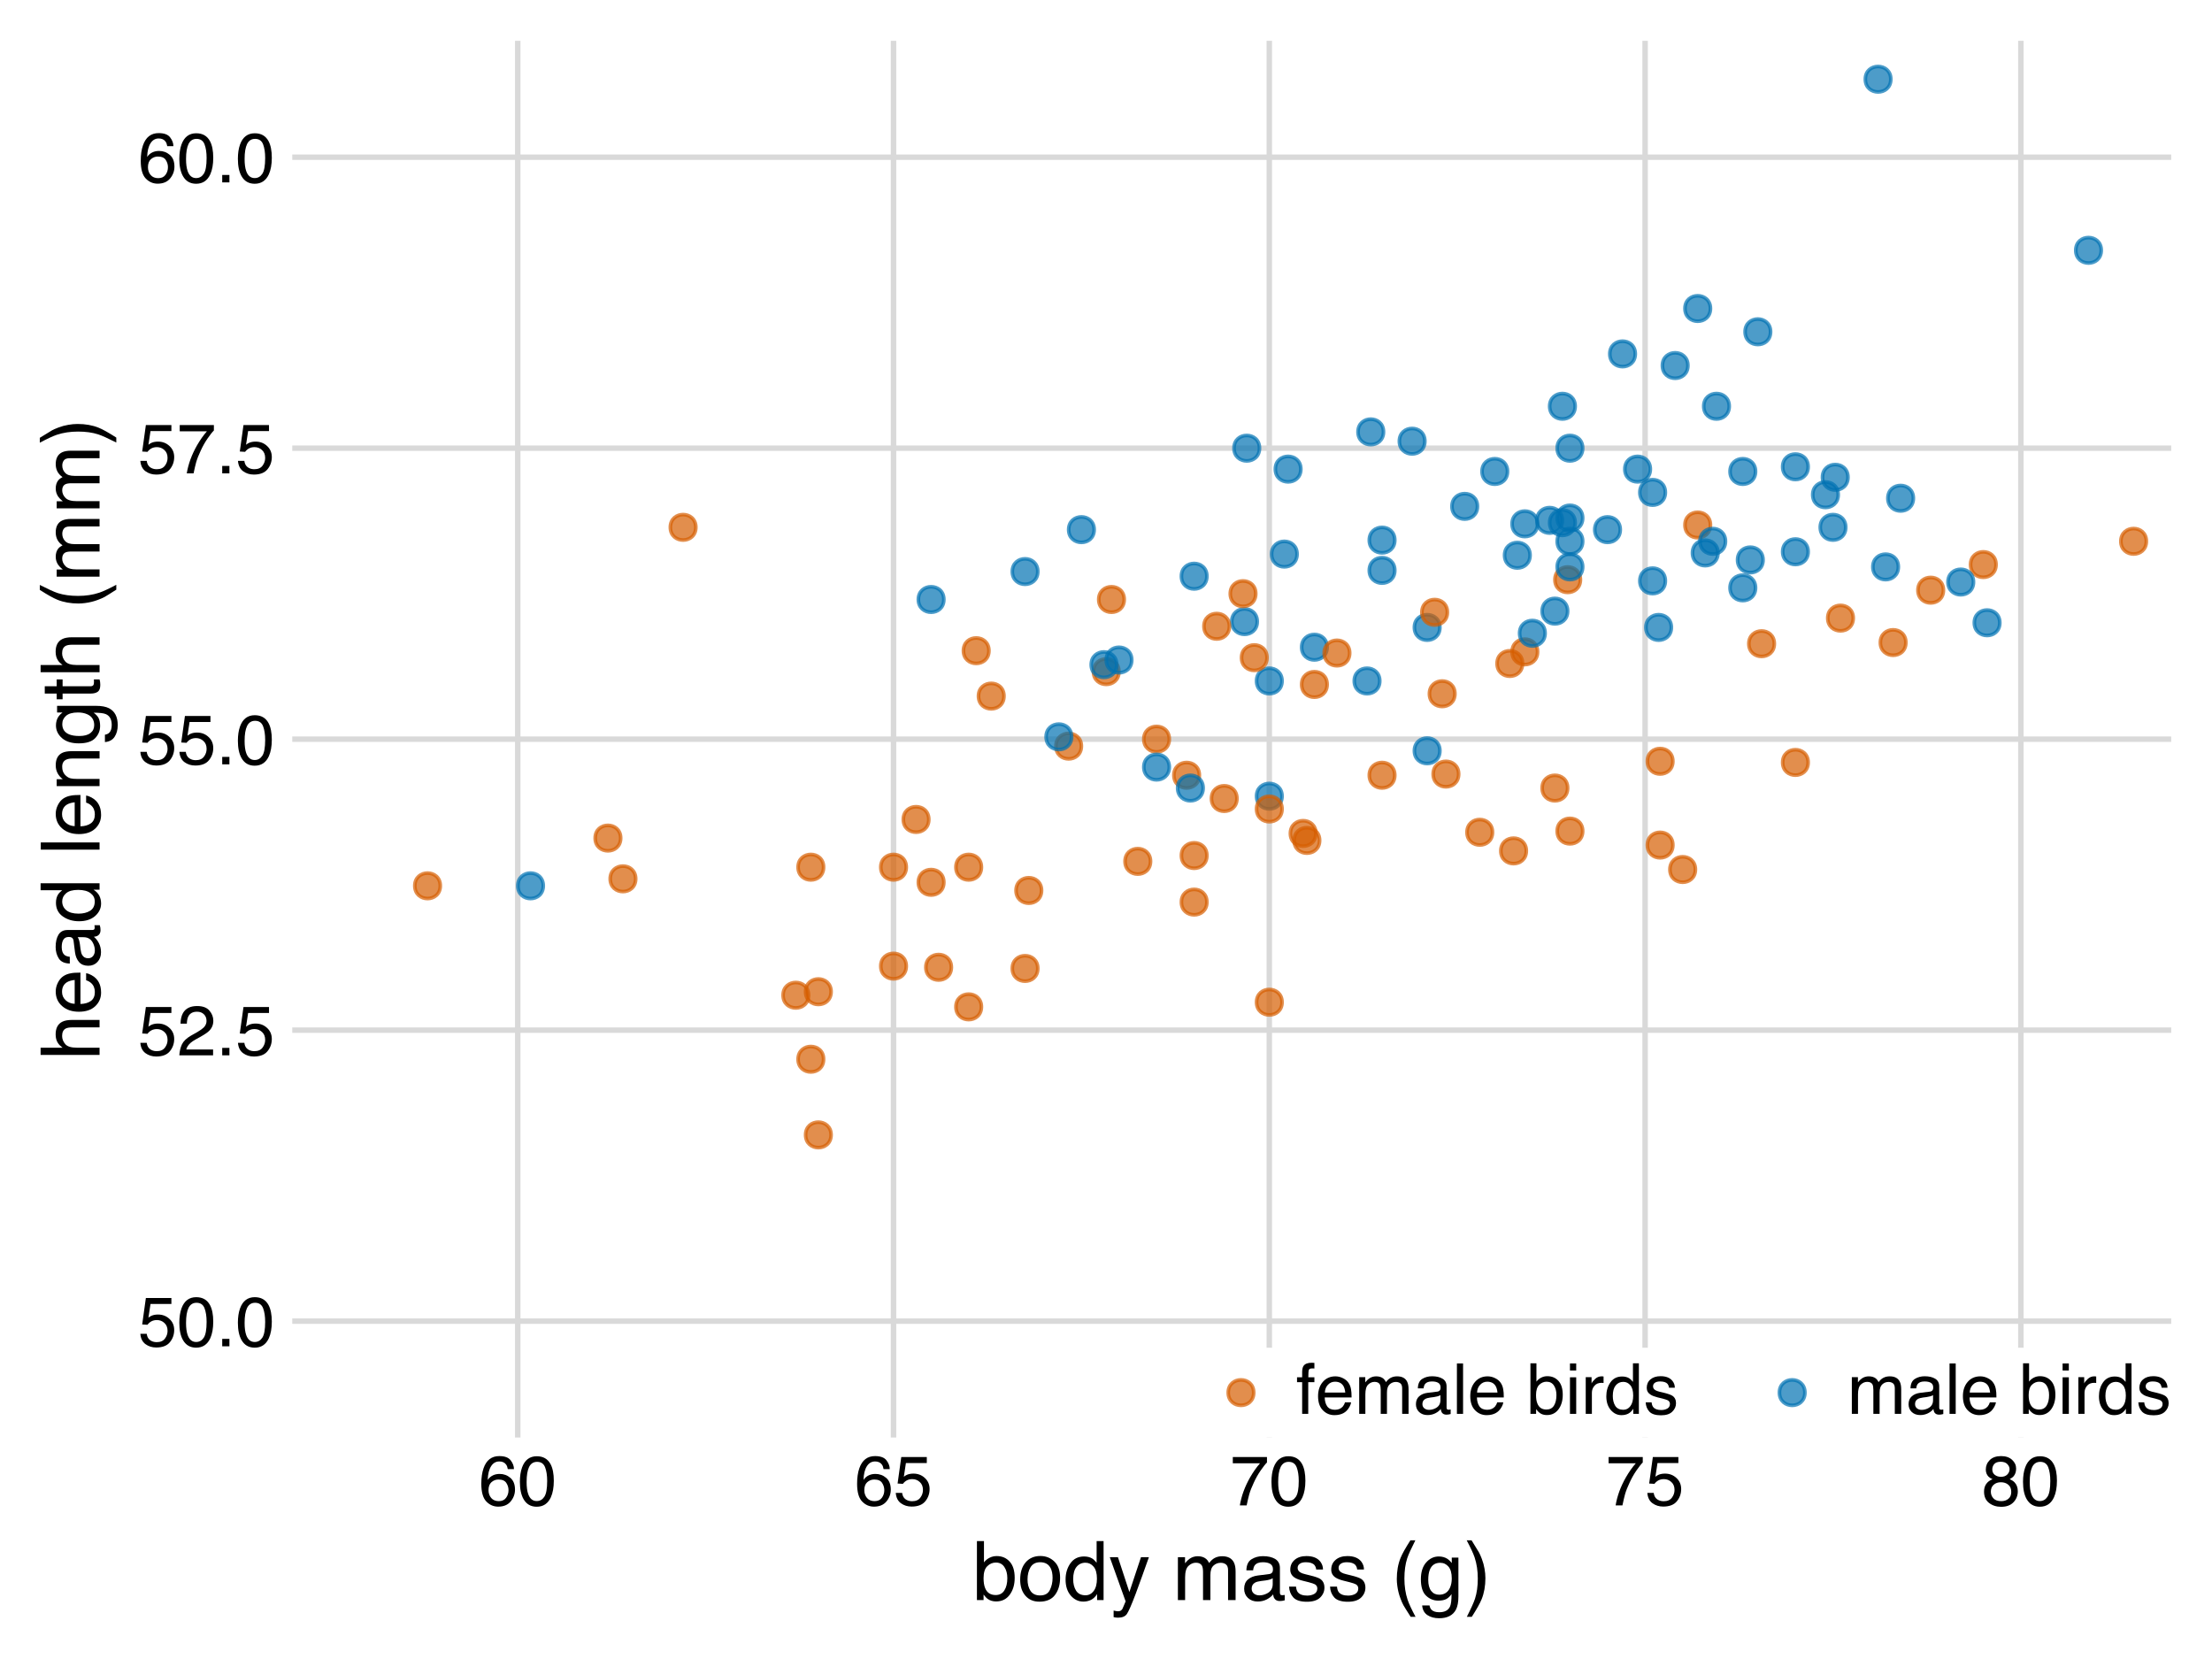 <?xml version="1.0" encoding="UTF-8"?>
<svg xmlns="http://www.w3.org/2000/svg" xmlns:xlink="http://www.w3.org/1999/xlink" width="432pt" height="324pt" viewBox="0 0 432 324" version="1.1">
<defs>
<g>
<symbol overflow="visible" id="glyph0-0">
<path style="stroke:none;" d="M 0.438 0 L 0.438 -9.844 L 8.25 -9.844 L 8.25 0 Z M 7.016 -1.234 L 7.016 -8.609 L 1.672 -8.609 L 1.672 -1.234 Z M 7.016 -1.234 "/>
</symbol>
<symbol overflow="visible" id="glyph0-1">
<path style="stroke:none;" d="M 1.688 -2.438 C 1.77 -1.75 2.094 -1.273 2.656 -1.016 C 2.938 -0.879 3.266 -0.812 3.641 -0.812 C 4.359 -0.812 4.891 -1.039 5.234 -1.5 C 5.578 -1.957 5.75 -2.461 5.75 -3.016 C 5.75 -3.68 5.539 -4.195 5.125 -4.562 C 4.719 -4.938 4.234 -5.125 3.672 -5.125 C 3.254 -5.125 2.895 -5.039 2.594 -4.875 C 2.301 -4.719 2.047 -4.492 1.828 -4.203 L 0.797 -4.266 L 1.516 -9.438 L 6.5 -9.438 L 6.5 -8.266 L 2.422 -8.266 L 2.016 -5.594 C 2.234 -5.77 2.445 -5.898 2.656 -5.984 C 3.008 -6.129 3.422 -6.203 3.891 -6.203 C 4.773 -6.203 5.52 -5.914 6.125 -5.344 C 6.738 -4.781 7.047 -4.062 7.047 -3.188 C 7.047 -2.281 6.766 -1.484 6.203 -0.797 C 5.641 -0.109 4.75 0.234 3.531 0.234 C 2.738 0.234 2.039 0.016 1.438 -0.422 C 0.844 -0.859 0.508 -1.531 0.438 -2.438 Z M 1.688 -2.438 "/>
</symbol>
<symbol overflow="visible" id="glyph0-2">
<path style="stroke:none;" d="M 3.719 -9.594 C 4.957 -9.594 5.852 -9.082 6.406 -8.062 C 6.832 -7.27 7.047 -6.188 7.047 -4.812 C 7.047 -3.508 6.852 -2.43 6.469 -1.578 C 5.906 -0.348 4.984 0.266 3.703 0.266 C 2.547 0.266 1.688 -0.234 1.125 -1.234 C 0.656 -2.066 0.422 -3.191 0.422 -4.609 C 0.422 -5.691 0.562 -6.625 0.844 -7.406 C 1.375 -8.863 2.332 -9.594 3.719 -9.594 Z M 3.703 -0.844 C 4.328 -0.844 4.82 -1.117 5.188 -1.672 C 5.562 -2.223 5.75 -3.254 5.75 -4.766 C 5.75 -5.848 5.613 -6.738 5.344 -7.438 C 5.07 -8.145 4.551 -8.5 3.781 -8.5 C 3.07 -8.5 2.551 -8.164 2.219 -7.5 C 1.895 -6.832 1.734 -5.852 1.734 -4.562 C 1.734 -3.582 1.836 -2.797 2.047 -2.203 C 2.367 -1.297 2.922 -0.844 3.703 -0.844 Z M 3.703 -0.844 "/>
</symbol>
<symbol overflow="visible" id="glyph0-3">
<path style="stroke:none;" d="M 1.172 -1.453 L 2.578 -1.453 L 2.578 0 L 1.172 0 Z M 1.172 -1.453 "/>
</symbol>
<symbol overflow="visible" id="glyph0-4">
<path style="stroke:none;" d="M 0.422 0 C 0.473 -0.82 0.645 -1.539 0.938 -2.156 C 1.238 -2.77 1.816 -3.328 2.672 -3.828 L 3.969 -4.562 C 4.539 -4.906 4.941 -5.191 5.172 -5.422 C 5.547 -5.797 5.734 -6.223 5.734 -6.703 C 5.734 -7.254 5.562 -7.691 5.219 -8.016 C 4.883 -8.348 4.441 -8.516 3.891 -8.516 C 3.055 -8.516 2.484 -8.203 2.172 -7.578 C 2.004 -7.242 1.91 -6.781 1.891 -6.188 L 0.656 -6.188 C 0.676 -7.02 0.832 -7.703 1.125 -8.234 C 1.645 -9.16 2.566 -9.625 3.891 -9.625 C 4.992 -9.625 5.797 -9.328 6.297 -8.734 C 6.805 -8.141 7.062 -7.477 7.062 -6.75 C 7.062 -5.977 6.789 -5.32 6.25 -4.781 C 5.938 -4.469 5.375 -4.082 4.562 -3.625 L 3.656 -3.125 C 3.219 -2.883 2.875 -2.656 2.625 -2.438 C 2.176 -2.039 1.895 -1.609 1.781 -1.141 L 7.016 -1.141 L 7.016 0 Z M 0.422 0 "/>
</symbol>
<symbol overflow="visible" id="glyph0-5">
<path style="stroke:none;" d="M 7.172 -9.438 L 7.172 -8.375 C 6.867 -8.082 6.457 -7.562 5.938 -6.812 C 5.426 -6.07 4.977 -5.273 4.594 -4.422 C 4.195 -3.586 3.898 -2.828 3.703 -2.141 C 3.578 -1.691 3.41 -0.977 3.203 0 L 1.875 0 C 2.176 -1.832 2.844 -3.656 3.875 -5.469 C 4.488 -6.531 5.133 -7.445 5.812 -8.219 L 0.5 -8.219 L 0.5 -9.438 Z M 7.172 -9.438 "/>
</symbol>
<symbol overflow="visible" id="glyph0-6">
<path style="stroke:none;" d="M 4.016 -9.625 C 5.086 -9.625 5.832 -9.348 6.25 -8.797 C 6.676 -8.242 6.891 -7.672 6.891 -7.078 L 5.688 -7.078 C 5.625 -7.461 5.516 -7.758 5.359 -7.969 C 5.066 -8.375 4.625 -8.578 4.031 -8.578 C 3.352 -8.578 2.816 -8.266 2.422 -7.641 C 2.023 -7.016 1.805 -6.125 1.766 -4.969 C 2.035 -5.375 2.383 -5.676 2.812 -5.875 C 3.188 -6.051 3.613 -6.141 4.094 -6.141 C 4.895 -6.141 5.594 -5.883 6.188 -5.375 C 6.789 -4.863 7.094 -4.098 7.094 -3.078 C 7.094 -2.203 6.805 -1.426 6.234 -0.75 C 5.672 -0.082 4.863 0.25 3.812 0.25 C 2.914 0.25 2.141 -0.086 1.484 -0.766 C 0.836 -1.453 0.516 -2.602 0.516 -4.219 C 0.516 -5.406 0.66 -6.414 0.953 -7.25 C 1.504 -8.832 2.523 -9.625 4.016 -9.625 Z M 3.922 -0.828 C 4.555 -0.828 5.031 -1.039 5.344 -1.469 C 5.664 -1.895 5.828 -2.395 5.828 -2.969 C 5.828 -3.469 5.688 -3.938 5.406 -4.375 C 5.125 -4.82 4.609 -5.047 3.859 -5.047 C 3.348 -5.047 2.895 -4.875 2.5 -4.531 C 2.113 -4.188 1.922 -3.664 1.922 -2.969 C 1.922 -2.363 2.098 -1.852 2.453 -1.438 C 2.805 -1.031 3.297 -0.828 3.922 -0.828 Z M 3.922 -0.828 "/>
</symbol>
<symbol overflow="visible" id="glyph0-7">
<path style="stroke:none;" d="M 3.734 -5.578 C 4.266 -5.578 4.676 -5.723 4.969 -6.016 C 5.27 -6.316 5.422 -6.672 5.422 -7.078 C 5.422 -7.43 5.273 -7.758 4.984 -8.062 C 4.703 -8.363 4.27 -8.516 3.688 -8.516 C 3.102 -8.516 2.68 -8.363 2.422 -8.062 C 2.172 -7.758 2.047 -7.41 2.047 -7.016 C 2.047 -6.566 2.211 -6.211 2.547 -5.953 C 2.879 -5.703 3.273 -5.578 3.734 -5.578 Z M 3.812 -0.828 C 4.363 -0.828 4.82 -0.977 5.188 -1.281 C 5.562 -1.582 5.75 -2.031 5.75 -2.625 C 5.75 -3.25 5.555 -3.719 5.172 -4.031 C 4.797 -4.352 4.312 -4.516 3.719 -4.516 C 3.145 -4.516 2.676 -4.348 2.312 -4.016 C 1.945 -3.691 1.766 -3.242 1.766 -2.672 C 1.766 -2.172 1.93 -1.738 2.266 -1.375 C 2.598 -1.008 3.113 -0.828 3.812 -0.828 Z M 2.094 -5.109 C 1.758 -5.254 1.5 -5.422 1.312 -5.609 C 0.957 -5.973 0.781 -6.438 0.781 -7 C 0.781 -7.719 1.035 -8.332 1.547 -8.844 C 2.066 -9.363 2.805 -9.625 3.766 -9.625 C 4.68 -9.625 5.398 -9.379 5.922 -8.891 C 6.441 -8.41 6.703 -7.844 6.703 -7.188 C 6.703 -6.594 6.551 -6.109 6.25 -5.734 C 6.082 -5.523 5.816 -5.32 5.453 -5.125 C 5.859 -4.938 6.172 -4.727 6.391 -4.5 C 6.816 -4.051 7.031 -3.469 7.031 -2.75 C 7.031 -1.906 6.742 -1.188 6.172 -0.594 C 5.609 -0.008 4.812 0.281 3.781 0.281 C 2.844 0.281 2.051 0.023 1.406 -0.484 C 0.758 -0.992 0.438 -1.727 0.438 -2.688 C 0.438 -3.258 0.57 -3.75 0.844 -4.156 C 1.125 -4.57 1.539 -4.891 2.094 -5.109 Z M 2.094 -5.109 "/>
</symbol>
<symbol overflow="visible" id="glyph0-8">
<path style="stroke:none;" d="M 1.188 -8.266 C 1.207 -8.766 1.297 -9.129 1.453 -9.359 C 1.734 -9.773 2.273 -9.984 3.078 -9.984 C 3.148 -9.984 3.227 -9.977 3.312 -9.969 C 3.395 -9.969 3.484 -9.961 3.578 -9.953 L 3.578 -8.859 C 3.453 -8.867 3.363 -8.875 3.312 -8.875 C 3.258 -8.875 3.207 -8.875 3.156 -8.875 C 2.789 -8.875 2.57 -8.781 2.5 -8.594 C 2.426 -8.406 2.391 -7.922 2.391 -7.141 L 3.578 -7.141 L 3.578 -6.188 L 2.375 -6.188 L 2.375 0 L 1.188 0 L 1.188 -6.188 L 0.188 -6.188 L 0.188 -7.141 L 1.188 -7.141 Z M 1.188 -8.266 "/>
</symbol>
<symbol overflow="visible" id="glyph0-9">
<path style="stroke:none;" d="M 3.875 -7.328 C 4.383 -7.328 4.875 -7.207 5.344 -6.969 C 5.82 -6.738 6.188 -6.43 6.438 -6.047 C 6.688 -5.68 6.848 -5.258 6.922 -4.781 C 6.992 -4.445 7.031 -3.922 7.031 -3.203 L 1.781 -3.203 C 1.801 -2.473 1.969 -1.891 2.281 -1.453 C 2.602 -1.016 3.102 -0.797 3.781 -0.797 C 4.414 -0.797 4.922 -1 5.297 -1.406 C 5.504 -1.656 5.656 -1.938 5.75 -2.25 L 6.938 -2.25 C 6.906 -1.988 6.801 -1.695 6.625 -1.375 C 6.445 -1.051 6.25 -0.785 6.031 -0.578 C 5.664 -0.223 5.211 0.016 4.672 0.141 C 4.379 0.211 4.051 0.25 3.688 0.25 C 2.789 0.25 2.031 -0.07 1.406 -0.719 C 0.789 -1.363 0.484 -2.273 0.484 -3.453 C 0.484 -4.598 0.797 -5.531 1.422 -6.25 C 2.047 -6.969 2.863 -7.328 3.875 -7.328 Z M 5.797 -4.156 C 5.742 -4.676 5.629 -5.094 5.453 -5.406 C 5.117 -5.988 4.566 -6.281 3.797 -6.281 C 3.242 -6.281 2.781 -6.078 2.406 -5.672 C 2.031 -5.273 1.832 -4.77 1.812 -4.156 Z M 3.766 -7.344 Z M 3.766 -7.344 "/>
</symbol>
<symbol overflow="visible" id="glyph0-10">
<path style="stroke:none;" d="M 0.891 -7.172 L 2.078 -7.172 L 2.078 -6.156 C 2.359 -6.508 2.617 -6.766 2.859 -6.922 C 3.254 -7.191 3.703 -7.328 4.203 -7.328 C 4.773 -7.328 5.238 -7.188 5.594 -6.906 C 5.781 -6.75 5.957 -6.516 6.125 -6.203 C 6.395 -6.586 6.707 -6.867 7.062 -7.047 C 7.426 -7.234 7.832 -7.328 8.281 -7.328 C 9.25 -7.328 9.906 -6.984 10.25 -6.297 C 10.438 -5.922 10.531 -5.414 10.531 -4.781 L 10.531 0 L 9.281 0 L 9.281 -4.984 C 9.281 -5.461 9.16 -5.789 8.922 -5.969 C 8.68 -6.145 8.391 -6.234 8.047 -6.234 C 7.578 -6.234 7.172 -6.07 6.828 -5.75 C 6.484 -5.438 6.312 -4.91 6.312 -4.172 L 6.312 0 L 5.094 0 L 5.094 -4.688 C 5.094 -5.164 5.035 -5.52 4.922 -5.75 C 4.734 -6.082 4.391 -6.25 3.891 -6.25 C 3.43 -6.25 3.016 -6.07 2.641 -5.719 C 2.273 -5.363 2.094 -4.727 2.094 -3.812 L 2.094 0 L 0.891 0 Z M 0.891 -7.172 "/>
</symbol>
<symbol overflow="visible" id="glyph0-11">
<path style="stroke:none;" d="M 1.812 -1.906 C 1.812 -1.562 1.938 -1.285 2.188 -1.078 C 2.445 -0.879 2.75 -0.781 3.094 -0.781 C 3.52 -0.781 3.93 -0.879 4.328 -1.078 C 4.992 -1.398 5.328 -1.93 5.328 -2.672 L 5.328 -3.656 C 5.18 -3.562 4.992 -3.484 4.766 -3.422 C 4.535 -3.359 4.305 -3.312 4.078 -3.281 L 3.344 -3.188 C 2.906 -3.125 2.578 -3.031 2.359 -2.906 C 1.992 -2.695 1.812 -2.363 1.812 -1.906 Z M 4.734 -4.344 C 5.004 -4.383 5.188 -4.504 5.281 -4.703 C 5.332 -4.805 5.359 -4.957 5.359 -5.156 C 5.359 -5.57 5.211 -5.867 4.922 -6.047 C 4.629 -6.234 4.211 -6.328 3.672 -6.328 C 3.035 -6.328 2.586 -6.16 2.328 -5.828 C 2.18 -5.641 2.086 -5.359 2.047 -4.984 L 0.922 -4.984 C 0.941 -5.867 1.227 -6.484 1.781 -6.828 C 2.332 -7.172 2.973 -7.344 3.703 -7.344 C 4.547 -7.344 5.227 -7.18 5.75 -6.859 C 6.27 -6.547 6.531 -6.047 6.531 -5.359 L 6.531 -1.234 C 6.531 -1.109 6.555 -1.004 6.609 -0.922 C 6.66 -0.848 6.77 -0.812 6.938 -0.812 C 6.988 -0.812 7.047 -0.816 7.109 -0.828 C 7.18 -0.836 7.254 -0.848 7.328 -0.859 L 7.328 0.031 C 7.141 0.082 7 0.113 6.906 0.125 C 6.812 0.145 6.676 0.156 6.5 0.156 C 6.082 0.156 5.781 0.008 5.594 -0.281 C 5.5 -0.438 5.43 -0.66 5.391 -0.953 C 5.148 -0.629 4.797 -0.348 4.328 -0.109 C 3.867 0.117 3.363 0.234 2.812 0.234 C 2.145 0.234 1.598 0.035 1.172 -0.359 C 0.754 -0.766 0.547 -1.27 0.547 -1.875 C 0.547 -2.539 0.754 -3.055 1.172 -3.422 C 1.586 -3.797 2.133 -4.023 2.812 -4.109 Z M 3.734 -7.344 Z M 3.734 -7.344 "/>
</symbol>
<symbol overflow="visible" id="glyph0-12">
<path style="stroke:none;" d="M 0.922 -9.844 L 2.125 -9.844 L 2.125 0 L 0.922 0 Z M 0.922 -9.844 "/>
</symbol>
<symbol overflow="visible" id="glyph0-13">
<path style="stroke:none;" d=""/>
</symbol>
<symbol overflow="visible" id="glyph0-14">
<path style="stroke:none;" d="M 0.797 -9.875 L 1.969 -9.875 L 1.969 -6.297 C 2.227 -6.641 2.539 -6.898 2.906 -7.078 C 3.27 -7.266 3.664 -7.359 4.094 -7.359 C 4.988 -7.359 5.711 -7.051 6.266 -6.438 C 6.828 -5.82 7.109 -4.914 7.109 -3.719 C 7.109 -2.582 6.832 -1.641 6.281 -0.891 C 5.727 -0.141 4.969 0.234 4 0.234 C 3.457 0.234 3 0.098 2.625 -0.172 C 2.395 -0.328 2.156 -0.578 1.906 -0.922 L 1.906 0 L 0.797 0 Z M 3.922 -0.844 C 4.578 -0.844 5.066 -1.098 5.391 -1.609 C 5.711 -2.129 5.875 -2.816 5.875 -3.672 C 5.875 -4.422 5.711 -5.039 5.391 -5.531 C 5.066 -6.031 4.586 -6.281 3.953 -6.281 C 3.41 -6.281 2.93 -6.078 2.516 -5.672 C 2.098 -5.266 1.891 -4.598 1.891 -3.672 C 1.891 -2.992 1.977 -2.441 2.156 -2.016 C 2.469 -1.234 3.055 -0.844 3.922 -0.844 Z M 3.922 -0.844 "/>
</symbol>
<symbol overflow="visible" id="glyph0-15">
<path style="stroke:none;" d="M 0.891 -7.141 L 2.109 -7.141 L 2.109 0 L 0.891 0 Z M 0.891 -9.844 L 2.109 -9.844 L 2.109 -8.469 L 0.891 -8.469 Z M 0.891 -9.844 "/>
</symbol>
<symbol overflow="visible" id="glyph0-16">
<path style="stroke:none;" d="M 0.922 -7.172 L 2.062 -7.172 L 2.062 -5.938 C 2.156 -6.176 2.383 -6.469 2.75 -6.812 C 3.113 -7.156 3.535 -7.328 4.016 -7.328 C 4.035 -7.328 4.07 -7.328 4.125 -7.328 C 4.188 -7.328 4.281 -7.316 4.406 -7.297 L 4.406 -6.031 C 4.332 -6.039 4.266 -6.047 4.203 -6.047 C 4.148 -6.055 4.086 -6.062 4.016 -6.062 C 3.398 -6.062 2.93 -5.863 2.609 -5.469 C 2.285 -5.082 2.125 -4.633 2.125 -4.125 L 2.125 0 L 0.922 0 Z M 0.922 -7.172 "/>
</symbol>
<symbol overflow="visible" id="glyph0-17">
<path style="stroke:none;" d="M 1.641 -3.5 C 1.641 -2.727 1.801 -2.082 2.125 -1.562 C 2.457 -1.051 2.984 -0.797 3.703 -0.797 C 4.266 -0.797 4.723 -1.035 5.078 -1.516 C 5.441 -1.992 5.625 -2.68 5.625 -3.578 C 5.625 -4.484 5.438 -5.156 5.062 -5.594 C 4.695 -6.031 4.238 -6.25 3.688 -6.25 C 3.082 -6.25 2.586 -6.016 2.203 -5.547 C 1.828 -5.086 1.641 -4.406 1.641 -3.5 Z M 3.469 -7.297 C 4.008 -7.297 4.469 -7.18 4.844 -6.953 C 5.062 -6.816 5.305 -6.582 5.578 -6.25 L 5.578 -9.875 L 6.734 -9.875 L 6.734 0 L 5.641 0 L 5.641 -1 C 5.359 -0.551 5.023 -0.227 4.641 -0.031 C 4.266 0.156 3.828 0.25 3.328 0.25 C 2.523 0.25 1.832 -0.082 1.25 -0.75 C 0.664 -1.426 0.375 -2.32 0.375 -3.438 C 0.375 -4.477 0.641 -5.379 1.172 -6.141 C 1.703 -6.91 2.469 -7.297 3.469 -7.297 Z M 3.469 -7.297 "/>
</symbol>
<symbol overflow="visible" id="glyph0-18">
<path style="stroke:none;" d="M 1.594 -2.25 C 1.633 -1.844 1.738 -1.535 1.906 -1.328 C 2.207 -0.941 2.734 -0.75 3.484 -0.75 C 3.93 -0.75 4.32 -0.844 4.656 -1.031 C 5 -1.227 5.172 -1.531 5.172 -1.938 C 5.172 -2.238 5.035 -2.473 4.766 -2.641 C 4.586 -2.734 4.242 -2.848 3.734 -2.984 L 2.766 -3.219 C 2.16 -3.375 1.711 -3.547 1.422 -3.734 C 0.898 -4.055 0.641 -4.504 0.641 -5.078 C 0.641 -5.766 0.883 -6.316 1.375 -6.734 C 1.863 -7.148 2.52 -7.359 3.344 -7.359 C 4.426 -7.359 5.207 -7.039 5.688 -6.406 C 5.988 -6.008 6.133 -5.578 6.125 -5.109 L 4.984 -5.109 C 4.961 -5.379 4.867 -5.629 4.703 -5.859 C 4.422 -6.172 3.938 -6.328 3.25 -6.328 C 2.801 -6.328 2.457 -6.238 2.219 -6.062 C 1.988 -5.895 1.875 -5.664 1.875 -5.375 C 1.875 -5.062 2.023 -4.812 2.328 -4.625 C 2.504 -4.52 2.77 -4.422 3.125 -4.328 L 3.922 -4.141 C 4.785 -3.93 5.363 -3.727 5.656 -3.531 C 6.125 -3.219 6.359 -2.734 6.359 -2.078 C 6.359 -1.441 6.113 -0.891 5.625 -0.422 C 5.145 0.047 4.41 0.281 3.422 0.281 C 2.359 0.281 1.602 0.039 1.156 -0.438 C 0.707 -0.926 0.469 -1.531 0.438 -2.25 Z M 3.375 -7.344 Z M 3.375 -7.344 "/>
</symbol>
<symbol overflow="visible" id="glyph1-0">
<path style="stroke:none;" d="M 0.516 0 L 0.516 -11.484 L 9.625 -11.484 L 9.625 0 Z M 8.188 -1.438 L 8.188 -10.047 L 1.953 -10.047 L 1.953 -1.438 Z M 8.188 -1.438 "/>
</symbol>
<symbol overflow="visible" id="glyph1-1">
<path style="stroke:none;" d="M 0.922 -11.516 L 2.297 -11.516 L 2.297 -7.359 C 2.598 -7.754 2.961 -8.055 3.391 -8.266 C 3.816 -8.484 4.281 -8.594 4.781 -8.594 C 5.82 -8.594 6.664 -8.234 7.312 -7.516 C 7.969 -6.797 8.297 -5.738 8.297 -4.344 C 8.297 -3.02 7.973 -1.922 7.328 -1.047 C 6.691 -0.172 5.805 0.266 4.672 0.266 C 4.035 0.266 3.5 0.109 3.062 -0.203 C 2.801 -0.379 2.52 -0.672 2.219 -1.078 L 2.219 0 L 0.922 0 Z M 4.578 -0.984 C 5.336 -0.984 5.906 -1.285 6.281 -1.891 C 6.664 -2.492 6.859 -3.289 6.859 -4.281 C 6.859 -5.156 6.664 -5.879 6.281 -6.453 C 5.906 -7.035 5.352 -7.328 4.625 -7.328 C 3.977 -7.328 3.414 -7.086 2.938 -6.609 C 2.457 -6.141 2.219 -5.363 2.219 -4.281 C 2.219 -3.488 2.316 -2.848 2.516 -2.359 C 2.879 -1.441 3.566 -0.984 4.578 -0.984 Z M 4.578 -0.984 "/>
</symbol>
<symbol overflow="visible" id="glyph1-2">
<path style="stroke:none;" d="M 4.359 -0.906 C 5.285 -0.906 5.922 -1.258 6.266 -1.969 C 6.617 -2.676 6.797 -3.461 6.797 -4.328 C 6.797 -5.109 6.672 -5.742 6.422 -6.234 C 6.023 -7.004 5.344 -7.391 4.375 -7.391 C 3.508 -7.391 2.879 -7.062 2.484 -6.406 C 2.098 -5.75 1.906 -4.957 1.906 -4.031 C 1.906 -3.133 2.098 -2.391 2.484 -1.797 C 2.879 -1.203 3.504 -0.906 4.359 -0.906 Z M 4.406 -8.609 C 5.488 -8.609 6.398 -8.25 7.141 -7.531 C 7.891 -6.812 8.266 -5.754 8.266 -4.359 C 8.266 -3.016 7.938 -1.898 7.281 -1.016 C 6.625 -0.129 5.602 0.312 4.219 0.312 C 3.07 0.312 2.16 -0.078 1.484 -0.859 C 0.805 -1.641 0.469 -2.688 0.469 -4 C 0.469 -5.406 0.82 -6.523 1.531 -7.359 C 2.25 -8.191 3.207 -8.609 4.406 -8.609 Z M 4.359 -8.578 Z M 4.359 -8.578 "/>
</symbol>
<symbol overflow="visible" id="glyph1-3">
<path style="stroke:none;" d="M 1.922 -4.094 C 1.922 -3.195 2.109 -2.445 2.484 -1.844 C 2.867 -1.238 3.484 -0.938 4.328 -0.938 C 4.973 -0.938 5.504 -1.211 5.922 -1.766 C 6.348 -2.328 6.562 -3.133 6.562 -4.188 C 6.562 -5.238 6.344 -6.02 5.906 -6.531 C 5.477 -7.039 4.945 -7.297 4.312 -7.297 C 3.602 -7.297 3.023 -7.023 2.578 -6.484 C 2.141 -5.941 1.922 -5.145 1.922 -4.094 Z M 4.047 -8.516 C 4.68 -8.516 5.219 -8.379 5.656 -8.109 C 5.906 -7.953 6.188 -7.68 6.5 -7.297 L 6.5 -11.516 L 7.859 -11.516 L 7.859 0 L 6.594 0 L 6.594 -1.172 C 6.258 -0.648 5.867 -0.273 5.422 -0.047 C 4.973 0.18 4.461 0.297 3.891 0.297 C 2.953 0.297 2.141 -0.094 1.453 -0.875 C 0.773 -1.664 0.438 -2.711 0.438 -4.016 C 0.438 -5.234 0.75 -6.285 1.375 -7.172 C 2 -8.066 2.891 -8.516 4.047 -8.516 Z M 4.047 -8.516 "/>
</symbol>
<symbol overflow="visible" id="glyph1-4">
<path style="stroke:none;" d="M 6.266 -8.375 L 7.812 -8.375 C 7.613 -7.832 7.176 -6.609 6.5 -4.703 C 5.988 -3.266 5.562 -2.094 5.219 -1.188 C 4.406 0.957 3.832 2.266 3.5 2.734 C 3.164 3.203 2.594 3.438 1.781 3.438 C 1.582 3.438 1.426 3.426 1.312 3.406 C 1.207 3.395 1.078 3.367 0.922 3.328 L 0.922 2.047 C 1.172 2.109 1.348 2.145 1.453 2.156 C 1.566 2.176 1.664 2.188 1.75 2.188 C 2.008 2.188 2.195 2.145 2.312 2.062 C 2.438 1.977 2.539 1.875 2.625 1.75 C 2.656 1.707 2.75 1.492 2.906 1.109 C 3.07 0.723 3.191 0.438 3.266 0.25 L 0.172 -8.375 L 1.766 -8.375 L 4 -1.562 Z M 4 -8.578 Z M 4 -8.578 "/>
</symbol>
<symbol overflow="visible" id="glyph1-5">
<path style="stroke:none;" d=""/>
</symbol>
<symbol overflow="visible" id="glyph1-6">
<path style="stroke:none;" d="M 1.031 -8.375 L 2.422 -8.375 L 2.422 -7.188 C 2.754 -7.594 3.055 -7.891 3.328 -8.078 C 3.797 -8.398 4.32 -8.562 4.906 -8.562 C 5.57 -8.562 6.109 -8.395 6.516 -8.062 C 6.742 -7.875 6.953 -7.598 7.141 -7.234 C 7.453 -7.68 7.816 -8.016 8.234 -8.234 C 8.66 -8.453 9.141 -8.562 9.672 -8.562 C 10.797 -8.562 11.562 -8.156 11.969 -7.344 C 12.188 -6.906 12.297 -6.316 12.297 -5.578 L 12.297 0 L 10.828 0 L 10.828 -5.812 C 10.828 -6.375 10.688 -6.758 10.406 -6.969 C 10.133 -7.176 9.797 -7.281 9.391 -7.281 C 8.836 -7.281 8.363 -7.094 7.969 -6.719 C 7.57 -6.352 7.375 -5.738 7.375 -4.875 L 7.375 0 L 5.938 0 L 5.938 -5.469 C 5.938 -6.031 5.867 -6.441 5.734 -6.703 C 5.523 -7.098 5.129 -7.297 4.547 -7.297 C 4.016 -7.297 3.531 -7.086 3.094 -6.672 C 2.656 -6.266 2.438 -5.52 2.438 -4.438 L 2.438 0 L 1.031 0 Z M 1.031 -8.375 "/>
</symbol>
<symbol overflow="visible" id="glyph1-7">
<path style="stroke:none;" d="M 2.109 -2.234 C 2.109 -1.828 2.254 -1.504 2.547 -1.266 C 2.848 -1.035 3.203 -0.922 3.609 -0.922 C 4.109 -0.922 4.586 -1.035 5.047 -1.266 C 5.828 -1.641 6.219 -2.258 6.219 -3.125 L 6.219 -4.266 C 6.051 -4.148 5.832 -4.055 5.562 -3.984 C 5.289 -3.91 5.023 -3.859 4.766 -3.828 L 3.906 -3.719 C 3.395 -3.656 3.016 -3.551 2.766 -3.406 C 2.328 -3.156 2.109 -2.766 2.109 -2.234 Z M 5.516 -5.078 C 5.836 -5.117 6.055 -5.254 6.172 -5.484 C 6.234 -5.609 6.266 -5.785 6.266 -6.016 C 6.266 -6.492 6.094 -6.844 5.75 -7.062 C 5.406 -7.281 4.914 -7.391 4.281 -7.391 C 3.551 -7.391 3.031 -7.191 2.719 -6.797 C 2.551 -6.578 2.441 -6.25 2.391 -5.812 L 1.078 -5.812 C 1.098 -6.844 1.43 -7.562 2.078 -7.969 C 2.723 -8.375 3.469 -8.578 4.312 -8.578 C 5.301 -8.578 6.102 -8.391 6.719 -8.016 C 7.32 -7.641 7.625 -7.055 7.625 -6.266 L 7.625 -1.438 C 7.625 -1.289 7.656 -1.172 7.719 -1.078 C 7.781 -0.992 7.906 -0.953 8.094 -0.953 C 8.156 -0.953 8.223 -0.957 8.297 -0.969 C 8.379 -0.977 8.469 -0.988 8.562 -1 L 8.562 0.047 C 8.344 0.109 8.176 0.145 8.062 0.156 C 7.945 0.176 7.789 0.188 7.594 0.188 C 7.102 0.188 6.75 0.008 6.531 -0.344 C 6.414 -0.52 6.336 -0.773 6.297 -1.109 C 6.004 -0.734 5.586 -0.406 5.047 -0.125 C 4.516 0.145 3.926 0.281 3.281 0.281 C 2.508 0.281 1.875 0.047 1.375 -0.422 C 0.883 -0.898 0.641 -1.492 0.641 -2.203 C 0.641 -2.973 0.879 -3.57 1.359 -4 C 1.848 -4.426 2.488 -4.691 3.281 -4.797 Z M 4.359 -8.578 Z M 4.359 -8.578 "/>
</symbol>
<symbol overflow="visible" id="glyph1-8">
<path style="stroke:none;" d="M 1.875 -2.625 C 1.914 -2.156 2.031 -1.797 2.219 -1.547 C 2.57 -1.098 3.188 -0.875 4.062 -0.875 C 4.582 -0.875 5.039 -0.984 5.438 -1.203 C 5.832 -1.43 6.031 -1.785 6.031 -2.266 C 6.031 -2.617 5.875 -2.891 5.562 -3.078 C 5.352 -3.191 4.953 -3.328 4.359 -3.484 L 3.234 -3.766 C 2.523 -3.941 2 -4.141 1.656 -4.359 C 1.051 -4.734 0.75 -5.258 0.75 -5.938 C 0.75 -6.727 1.035 -7.367 1.609 -7.859 C 2.18 -8.348 2.945 -8.594 3.906 -8.594 C 5.164 -8.594 6.078 -8.223 6.641 -7.484 C 6.984 -7.016 7.148 -6.508 7.141 -5.969 L 5.812 -5.969 C 5.789 -6.281 5.68 -6.566 5.484 -6.828 C 5.16 -7.203 4.598 -7.391 3.797 -7.391 C 3.266 -7.391 2.863 -7.285 2.594 -7.078 C 2.32 -6.879 2.188 -6.613 2.188 -6.281 C 2.188 -5.914 2.363 -5.625 2.719 -5.406 C 2.926 -5.27 3.234 -5.156 3.641 -5.062 L 4.578 -4.828 C 5.586 -4.586 6.266 -4.352 6.609 -4.125 C 7.148 -3.758 7.422 -3.191 7.422 -2.422 C 7.422 -1.68 7.141 -1.035 6.578 -0.484 C 6.016 0.055 5.156 0.328 4 0.328 C 2.75 0.328 1.863 0.047 1.344 -0.516 C 0.832 -1.086 0.555 -1.789 0.516 -2.625 Z M 3.953 -8.578 Z M 3.953 -8.578 "/>
</symbol>
<symbol overflow="visible" id="glyph1-9">
<path style="stroke:none;" d="M 4.734 -11.672 C 3.922 -10.078 3.391 -8.906 3.141 -8.156 C 2.773 -7.02 2.594 -5.703 2.594 -4.203 C 2.594 -2.691 2.801 -1.312 3.219 -0.062 C 3.477 0.707 3.992 1.816 4.766 3.266 L 3.812 3.266 C 3.051 2.078 2.578 1.316 2.391 0.984 C 2.211 0.66 2.02 0.219 1.812 -0.344 C 1.52 -1.113 1.316 -1.938 1.203 -2.812 C 1.141 -3.27 1.109 -3.703 1.109 -4.109 C 1.109 -5.648 1.352 -7.023 1.844 -8.234 C 2.145 -8.992 2.785 -10.141 3.766 -11.672 Z M 4.734 -11.672 "/>
</symbol>
<symbol overflow="visible" id="glyph1-10">
<path style="stroke:none;" d="M 3.984 -8.516 C 4.641 -8.516 5.211 -8.352 5.703 -8.031 C 5.973 -7.852 6.242 -7.586 6.516 -7.234 L 6.516 -8.297 L 7.812 -8.297 L 7.812 -0.688 C 7.812 0.383 7.656 1.227 7.344 1.844 C 6.758 2.977 5.66 3.547 4.047 3.547 C 3.141 3.547 2.379 3.344 1.766 2.938 C 1.148 2.531 0.805 1.898 0.734 1.047 L 2.172 1.047 C 2.234 1.422 2.367 1.707 2.578 1.906 C 2.891 2.219 3.391 2.375 4.078 2.375 C 5.148 2.375 5.852 1.992 6.188 1.234 C 6.383 0.785 6.477 -0.016 6.469 -1.172 C 6.188 -0.742 5.848 -0.422 5.453 -0.203 C 5.055 0.004 4.531 0.109 3.875 0.109 C 2.969 0.109 2.176 -0.211 1.5 -0.859 C 0.82 -1.504 0.484 -2.57 0.484 -4.062 C 0.484 -5.457 0.82 -6.547 1.5 -7.328 C 2.188 -8.117 3.016 -8.516 3.984 -8.516 Z M 6.516 -4.219 C 6.516 -5.258 6.301 -6.031 5.875 -6.531 C 5.445 -7.031 4.906 -7.281 4.25 -7.281 C 3.258 -7.281 2.582 -6.816 2.219 -5.891 C 2.02 -5.391 1.922 -4.738 1.922 -3.938 C 1.922 -3 2.113 -2.281 2.5 -1.781 C 2.883 -1.289 3.398 -1.047 4.047 -1.047 C 5.055 -1.047 5.766 -1.504 6.172 -2.422 C 6.398 -2.93 6.516 -3.531 6.516 -4.219 Z M 4.156 -8.578 Z M 4.156 -8.578 "/>
</symbol>
<symbol overflow="visible" id="glyph1-11">
<path style="stroke:none;" d="M 0.562 3.266 C 1.383 1.648 1.914 0.473 2.156 -0.266 C 2.52 -1.391 2.703 -2.703 2.703 -4.203 C 2.703 -5.711 2.492 -7.094 2.078 -8.344 C 1.816 -9.113 1.301 -10.223 0.531 -11.672 L 1.484 -11.672 C 2.285 -10.391 2.77 -9.598 2.938 -9.297 C 3.102 -8.992 3.285 -8.582 3.484 -8.062 C 3.734 -7.406 3.91 -6.758 4.016 -6.125 C 4.129 -5.488 4.188 -4.879 4.188 -4.297 C 4.188 -2.754 3.941 -1.379 3.453 -0.172 C 3.141 0.609 2.5 1.754 1.531 3.266 Z M 0.562 3.266 "/>
</symbol>
<symbol overflow="visible" id="glyph2-0">
<path style="stroke:none;" d="M 0 -0.516 L -11.484 -0.516 L -11.484 -9.625 L 0 -9.625 Z M -1.438 -8.188 L -10.047 -8.188 L -10.047 -1.953 L -1.438 -1.953 Z M -1.438 -8.188 "/>
</symbol>
<symbol overflow="visible" id="glyph2-1">
<path style="stroke:none;" d="M -11.516 -1.031 L -11.516 -2.438 L -7.234 -2.438 C -7.66 -2.77 -7.957 -3.07 -8.125 -3.344 C -8.426 -3.789 -8.578 -4.352 -8.578 -5.031 C -8.578 -6.25 -8.148 -7.07 -7.297 -7.5 C -6.836 -7.738 -6.195 -7.859 -5.375 -7.859 L 0 -7.859 L 0 -6.406 L -5.281 -6.406 C -5.895 -6.406 -6.344 -6.328 -6.625 -6.172 C -7.082 -5.922 -7.312 -5.441 -7.312 -4.734 C -7.312 -4.148 -7.109 -3.617 -6.703 -3.141 C -6.305 -2.672 -5.551 -2.438 -4.438 -2.438 L 0 -2.438 L 0 -1.031 Z M -11.516 -1.031 "/>
</symbol>
<symbol overflow="visible" id="glyph2-2">
<path style="stroke:none;" d="M -8.562 -4.516 C -8.562 -5.109 -8.422 -5.68 -8.141 -6.234 C -7.859 -6.797 -7.5 -7.223 -7.062 -7.516 C -6.633 -7.797 -6.141 -7.984 -5.578 -8.078 C -5.191 -8.16 -4.578 -8.203 -3.734 -8.203 L -3.734 -2.078 C -2.891 -2.098 -2.207 -2.297 -1.688 -2.672 C -1.176 -3.047 -0.922 -3.629 -0.922 -4.422 C -0.922 -5.148 -1.164 -5.734 -1.656 -6.172 C -1.938 -6.422 -2.258 -6.598 -2.625 -6.703 L -2.625 -8.094 C -2.32 -8.051 -1.977 -7.926 -1.594 -7.719 C -1.219 -7.52 -0.91 -7.289 -0.672 -7.031 C -0.254 -6.602 0.023 -6.078 0.172 -5.453 C 0.254 -5.109 0.297 -4.723 0.297 -4.297 C 0.297 -3.254 -0.082 -2.367 -0.844 -1.641 C -1.602 -0.922 -2.664 -0.562 -4.031 -0.562 C -5.375 -0.562 -6.461 -0.926 -7.297 -1.656 C -8.141 -2.383 -8.562 -3.336 -8.562 -4.516 Z M -4.859 -6.766 C -5.461 -6.703 -5.945 -6.566 -6.312 -6.359 C -6.988 -5.973 -7.328 -5.332 -7.328 -4.438 C -7.328 -3.789 -7.094 -3.25 -6.625 -2.812 C -6.164 -2.375 -5.578 -2.141 -4.859 -2.109 Z M -8.578 -4.391 Z M -8.578 -4.391 "/>
</symbol>
<symbol overflow="visible" id="glyph2-3">
<path style="stroke:none;" d="M -2.234 -2.109 C -1.828 -2.109 -1.504 -2.254 -1.266 -2.547 C -1.035 -2.848 -0.922 -3.203 -0.922 -3.609 C -0.922 -4.109 -1.035 -4.586 -1.266 -5.047 C -1.641 -5.828 -2.258 -6.219 -3.125 -6.219 L -4.266 -6.219 C -4.148 -6.051 -4.055 -5.832 -3.984 -5.562 C -3.91 -5.289 -3.859 -5.023 -3.828 -4.766 L -3.719 -3.906 C -3.656 -3.395 -3.551 -3.016 -3.406 -2.766 C -3.156 -2.328 -2.766 -2.109 -2.234 -2.109 Z M -5.078 -5.516 C -5.117 -5.836 -5.254 -6.055 -5.484 -6.172 C -5.609 -6.234 -5.785 -6.266 -6.016 -6.266 C -6.492 -6.266 -6.844 -6.094 -7.062 -5.75 C -7.281 -5.406 -7.391 -4.914 -7.391 -4.281 C -7.391 -3.551 -7.191 -3.031 -6.797 -2.719 C -6.578 -2.551 -6.25 -2.441 -5.812 -2.391 L -5.812 -1.078 C -6.844 -1.098 -7.562 -1.43 -7.969 -2.078 C -8.375 -2.723 -8.578 -3.469 -8.578 -4.312 C -8.578 -5.301 -8.391 -6.102 -8.016 -6.719 C -7.641 -7.32 -7.055 -7.625 -6.266 -7.625 L -1.438 -7.625 C -1.289 -7.625 -1.172 -7.656 -1.078 -7.719 C -0.992 -7.781 -0.953 -7.906 -0.953 -8.094 C -0.953 -8.156 -0.957 -8.223 -0.969 -8.297 C -0.977 -8.379 -0.988 -8.469 -1 -8.562 L 0.047 -8.562 C 0.109 -8.344 0.145 -8.176 0.156 -8.062 C 0.176 -7.945 0.188 -7.789 0.188 -7.594 C 0.188 -7.102 0.008 -6.75 -0.344 -6.531 C -0.52 -6.414 -0.773 -6.336 -1.109 -6.297 C -0.734 -6.004 -0.406 -5.586 -0.125 -5.047 C 0.145 -4.516 0.281 -3.926 0.281 -3.281 C 0.281 -2.508 0.047 -1.875 -0.422 -1.375 C -0.898 -0.883 -1.492 -0.641 -2.203 -0.641 C -2.973 -0.641 -3.57 -0.879 -4 -1.359 C -4.426 -1.848 -4.691 -2.488 -4.797 -3.281 Z M -8.578 -4.359 Z M -8.578 -4.359 "/>
</symbol>
<symbol overflow="visible" id="glyph2-4">
<path style="stroke:none;" d="M -4.094 -1.922 C -3.195 -1.922 -2.445 -2.109 -1.844 -2.484 C -1.238 -2.867 -0.938 -3.484 -0.938 -4.328 C -0.938 -4.973 -1.211 -5.504 -1.766 -5.922 C -2.328 -6.348 -3.133 -6.562 -4.188 -6.562 C -5.238 -6.562 -6.02 -6.344 -6.531 -5.906 C -7.039 -5.477 -7.297 -4.945 -7.297 -4.312 C -7.297 -3.602 -7.023 -3.023 -6.484 -2.578 C -5.941 -2.141 -5.145 -1.922 -4.094 -1.922 Z M -8.516 -4.047 C -8.516 -4.68 -8.379 -5.219 -8.109 -5.656 C -7.953 -5.906 -7.68 -6.188 -7.297 -6.5 L -11.516 -6.5 L -11.516 -7.859 L 0 -7.859 L 0 -6.594 L -1.172 -6.594 C -0.648 -6.258 -0.273 -5.867 -0.047 -5.422 C 0.18 -4.973 0.297 -4.461 0.297 -3.891 C 0.297 -2.953 -0.094 -2.141 -0.875 -1.453 C -1.664 -0.773 -2.711 -0.438 -4.016 -0.438 C -5.234 -0.438 -6.285 -0.75 -7.172 -1.375 C -8.066 -2 -8.516 -2.891 -8.516 -4.047 Z M -8.516 -4.047 "/>
</symbol>
<symbol overflow="visible" id="glyph2-5">
<path style="stroke:none;" d=""/>
</symbol>
<symbol overflow="visible" id="glyph2-6">
<path style="stroke:none;" d="M -11.484 -1.078 L -11.484 -2.484 L 0 -2.484 L 0 -1.078 Z M -11.484 -1.078 "/>
</symbol>
<symbol overflow="visible" id="glyph2-7">
<path style="stroke:none;" d="M -8.375 -1.031 L -8.375 -2.375 L -7.188 -2.375 C -7.676 -2.77 -8.023 -3.188 -8.234 -3.625 C -8.453 -4.07 -8.562 -4.566 -8.562 -5.109 C -8.562 -6.297 -8.145 -7.098 -7.312 -7.516 C -6.863 -7.742 -6.219 -7.859 -5.375 -7.859 L 0 -7.859 L 0 -6.422 L -5.281 -6.422 C -5.789 -6.422 -6.203 -6.348 -6.516 -6.203 C -7.035 -5.953 -7.297 -5.5 -7.297 -4.844 C -7.297 -4.508 -7.258 -4.234 -7.188 -4.016 C -7.07 -3.629 -6.844 -3.289 -6.5 -3 C -6.227 -2.77 -5.941 -2.617 -5.641 -2.547 C -5.348 -2.473 -4.93 -2.438 -4.391 -2.438 L 0 -2.438 L 0 -1.031 Z M -8.578 -4.344 Z M -8.578 -4.344 "/>
</symbol>
<symbol overflow="visible" id="glyph2-8">
<path style="stroke:none;" d="M -8.516 -3.984 C -8.516 -4.641 -8.352 -5.211 -8.031 -5.703 C -7.852 -5.973 -7.586 -6.242 -7.234 -6.516 L -8.297 -6.516 L -8.297 -7.812 L -0.688 -7.812 C 0.383 -7.812 1.227 -7.656 1.844 -7.344 C 2.977 -6.758 3.547 -5.66 3.547 -4.047 C 3.547 -3.141 3.344 -2.379 2.938 -1.766 C 2.531 -1.148 1.898 -0.805 1.047 -0.734 L 1.047 -2.172 C 1.422 -2.234 1.707 -2.367 1.906 -2.578 C 2.219 -2.891 2.375 -3.391 2.375 -4.078 C 2.375 -5.148 1.992 -5.852 1.234 -6.188 C 0.785 -6.383 -0.016 -6.477 -1.172 -6.469 C -0.742 -6.188 -0.422 -5.848 -0.203 -5.453 C 0.004 -5.055 0.109 -4.531 0.109 -3.875 C 0.109 -2.969 -0.211 -2.176 -0.859 -1.5 C -1.504 -0.82 -2.57 -0.484 -4.062 -0.484 C -5.457 -0.484 -6.547 -0.82 -7.328 -1.5 C -8.117 -2.188 -8.516 -3.016 -8.516 -3.984 Z M -4.219 -6.516 C -5.258 -6.516 -6.031 -6.301 -6.531 -5.875 C -7.031 -5.445 -7.281 -4.906 -7.281 -4.25 C -7.281 -3.258 -6.816 -2.582 -5.891 -2.219 C -5.391 -2.02 -4.738 -1.922 -3.938 -1.922 C -3 -1.922 -2.281 -2.113 -1.781 -2.5 C -1.289 -2.883 -1.047 -3.398 -1.047 -4.047 C -1.047 -5.055 -1.504 -5.766 -2.422 -6.172 C -2.93 -6.398 -3.531 -6.516 -4.219 -6.516 Z M -8.578 -4.156 Z M -8.578 -4.156 "/>
</symbol>
<symbol overflow="visible" id="glyph2-9">
<path style="stroke:none;" d="M -10.703 -1.312 L -10.703 -2.734 L -8.375 -2.734 L -8.375 -4.078 L -7.219 -4.078 L -7.219 -2.734 L -1.766 -2.734 C -1.473 -2.734 -1.273 -2.832 -1.172 -3.031 C -1.117 -3.145 -1.094 -3.328 -1.094 -3.578 C -1.094 -3.648 -1.094 -3.723 -1.094 -3.797 C -1.094 -3.879 -1.098 -3.973 -1.109 -4.078 L 0 -4.078 C 0.051 -3.91 0.086 -3.738 0.109 -3.562 C 0.129 -3.395 0.141 -3.207 0.141 -3 C 0.141 -2.344 -0.023 -1.895 -0.359 -1.656 C -0.703 -1.426 -1.145 -1.312 -1.688 -1.312 L -7.219 -1.312 L -7.219 -0.188 L -8.375 -0.188 L -8.375 -1.312 Z M -10.703 -1.312 "/>
</symbol>
<symbol overflow="visible" id="glyph2-10">
<path style="stroke:none;" d="M -11.672 -4.734 C -10.078 -3.922 -8.906 -3.391 -8.156 -3.141 C -7.02 -2.773 -5.703 -2.594 -4.203 -2.594 C -2.691 -2.594 -1.312 -2.801 -0.062 -3.219 C 0.707 -3.477 1.816 -3.992 3.266 -4.766 L 3.266 -3.812 C 2.078 -3.051 1.316 -2.578 0.984 -2.391 C 0.66 -2.211 0.219 -2.02 -0.344 -1.812 C -1.113 -1.52 -1.938 -1.316 -2.812 -1.203 C -3.27 -1.141 -3.703 -1.109 -4.109 -1.109 C -5.648 -1.109 -7.023 -1.352 -8.234 -1.844 C -8.992 -2.145 -10.141 -2.785 -11.672 -3.766 Z M -11.672 -4.734 "/>
</symbol>
<symbol overflow="visible" id="glyph2-11">
<path style="stroke:none;" d="M -8.375 -1.031 L -8.375 -2.422 L -7.188 -2.422 C -7.594 -2.754 -7.891 -3.055 -8.078 -3.328 C -8.398 -3.797 -8.562 -4.32 -8.562 -4.906 C -8.562 -5.57 -8.395 -6.109 -8.062 -6.516 C -7.875 -6.742 -7.598 -6.953 -7.234 -7.141 C -7.68 -7.453 -8.016 -7.816 -8.234 -8.234 C -8.453 -8.66 -8.562 -9.141 -8.562 -9.672 C -8.562 -10.797 -8.156 -11.562 -7.344 -11.969 C -6.906 -12.188 -6.316 -12.297 -5.578 -12.297 L 0 -12.297 L 0 -10.828 L -5.812 -10.828 C -6.375 -10.828 -6.758 -10.688 -6.969 -10.406 C -7.176 -10.133 -7.281 -9.797 -7.281 -9.391 C -7.281 -8.836 -7.094 -8.363 -6.719 -7.969 C -6.352 -7.57 -5.738 -7.375 -4.875 -7.375 L 0 -7.375 L 0 -5.938 L -5.469 -5.938 C -6.031 -5.938 -6.441 -5.867 -6.703 -5.734 C -7.098 -5.523 -7.297 -5.129 -7.297 -4.547 C -7.297 -4.016 -7.086 -3.531 -6.672 -3.094 C -6.266 -2.656 -5.52 -2.438 -4.438 -2.438 L 0 -2.438 L 0 -1.031 Z M -8.375 -1.031 "/>
</symbol>
<symbol overflow="visible" id="glyph2-12">
<path style="stroke:none;" d="M 3.266 -0.562 C 1.648 -1.383 0.473 -1.914 -0.266 -2.156 C -1.391 -2.52 -2.703 -2.703 -4.203 -2.703 C -5.711 -2.703 -7.094 -2.492 -8.344 -2.078 C -9.113 -1.816 -10.223 -1.301 -11.672 -0.531 L -11.672 -1.484 C -10.391 -2.285 -9.598 -2.77 -9.297 -2.938 C -8.992 -3.102 -8.582 -3.285 -8.062 -3.484 C -7.406 -3.734 -6.758 -3.91 -6.125 -4.016 C -5.488 -4.129 -4.879 -4.188 -4.297 -4.188 C -2.754 -4.188 -1.379 -3.941 -0.172 -3.453 C 0.609 -3.141 1.754 -2.5 3.266 -1.531 Z M 3.266 -0.562 "/>
</symbol>
</g>
<clipPath id="clip1">
  <path d="M 57.078 257 L 424.031 257 L 424.031 259 L 57.078 259 Z M 57.078 257 "/>
</clipPath>
<clipPath id="clip2">
  <path d="M 57.078 200 L 424.031 200 L 424.031 202 L 57.078 202 Z M 57.078 200 "/>
</clipPath>
<clipPath id="clip3">
  <path d="M 57.078 143 L 424.031 143 L 424.031 145 L 57.078 145 Z M 57.078 143 "/>
</clipPath>
<clipPath id="clip4">
  <path d="M 57.078 86 L 424.031 86 L 424.031 89 L 57.078 89 Z M 57.078 86 "/>
</clipPath>
<clipPath id="clip5">
  <path d="M 57.078 30 L 424.031 30 L 424.031 32 L 57.078 32 Z M 57.078 30 "/>
</clipPath>
<clipPath id="clip6">
  <path d="M 100 7.969 L 102 7.969 L 102 280.742 L 100 280.742 Z M 100 7.969 "/>
</clipPath>
<clipPath id="clip7">
  <path d="M 173 7.969 L 176 7.969 L 176 280.742 L 173 280.742 Z M 173 7.969 "/>
</clipPath>
<clipPath id="clip8">
  <path d="M 247 7.969 L 249 7.969 L 249 280.742 L 247 280.742 Z M 247 7.969 "/>
</clipPath>
<clipPath id="clip9">
  <path d="M 320 7.969 L 322 7.969 L 322 280.742 L 320 280.742 Z M 320 7.969 "/>
</clipPath>
<clipPath id="clip10">
  <path d="M 394 7.969 L 396 7.969 L 396 280.742 L 394 280.742 Z M 394 7.969 "/>
</clipPath>
</defs>
<g id="surface64">
<rect x="0" y="0" width="432" height="324" style="fill:rgb(100%,100%,100%);fill-opacity:1;stroke:none;"/>
<g clip-path="url(#clip1)" clip-rule="nonzero">
<path style="fill:none;stroke-width:1.067;stroke-linecap:butt;stroke-linejoin:round;stroke:rgb(85.098%,85.098%,85.098%);stroke-opacity:1;stroke-miterlimit:10;" d="M 57.078 258.012 L 424.031 258.012 "/>
</g>
<g clip-path="url(#clip2)" clip-rule="nonzero">
<path style="fill:none;stroke-width:1.067;stroke-linecap:butt;stroke-linejoin:round;stroke:rgb(85.098%,85.098%,85.098%);stroke-opacity:1;stroke-miterlimit:10;" d="M 57.078 201.184 L 424.031 201.184 "/>
</g>
<g clip-path="url(#clip3)" clip-rule="nonzero">
<path style="fill:none;stroke-width:1.067;stroke-linecap:butt;stroke-linejoin:round;stroke:rgb(85.098%,85.098%,85.098%);stroke-opacity:1;stroke-miterlimit:10;" d="M 57.078 144.355 L 424.031 144.355 "/>
</g>
<g clip-path="url(#clip4)" clip-rule="nonzero">
<path style="fill:none;stroke-width:1.067;stroke-linecap:butt;stroke-linejoin:round;stroke:rgb(85.098%,85.098%,85.098%);stroke-opacity:1;stroke-miterlimit:10;" d="M 57.078 87.527 L 424.031 87.527 "/>
</g>
<g clip-path="url(#clip5)" clip-rule="nonzero">
<path style="fill:none;stroke-width:1.067;stroke-linecap:butt;stroke-linejoin:round;stroke:rgb(85.098%,85.098%,85.098%);stroke-opacity:1;stroke-miterlimit:10;" d="M 57.078 30.703 L 424.031 30.703 "/>
</g>
<g clip-path="url(#clip6)" clip-rule="nonzero">
<path style="fill:none;stroke-width:1.067;stroke-linecap:butt;stroke-linejoin:round;stroke:rgb(85.098%,85.098%,85.098%);stroke-opacity:1;stroke-miterlimit:10;" d="M 101.113 280.742 L 101.113 7.969 "/>
</g>
<g clip-path="url(#clip7)" clip-rule="nonzero">
<path style="fill:none;stroke-width:1.067;stroke-linecap:butt;stroke-linejoin:round;stroke:rgb(85.098%,85.098%,85.098%);stroke-opacity:1;stroke-miterlimit:10;" d="M 174.504 280.742 L 174.504 7.969 "/>
</g>
<g clip-path="url(#clip8)" clip-rule="nonzero">
<path style="fill:none;stroke-width:1.067;stroke-linecap:butt;stroke-linejoin:round;stroke:rgb(85.098%,85.098%,85.098%);stroke-opacity:1;stroke-miterlimit:10;" d="M 247.895 280.742 L 247.895 7.969 "/>
</g>
<g clip-path="url(#clip9)" clip-rule="nonzero">
<path style="fill:none;stroke-width:1.067;stroke-linecap:butt;stroke-linejoin:round;stroke:rgb(85.098%,85.098%,85.098%);stroke-opacity:1;stroke-miterlimit:10;" d="M 321.285 280.742 L 321.285 7.969 "/>
</g>
<g clip-path="url(#clip10)" clip-rule="nonzero">
<path style="fill:none;stroke-width:1.067;stroke-linecap:butt;stroke-linejoin:round;stroke:rgb(85.098%,85.098%,85.098%);stroke-opacity:1;stroke-miterlimit:10;" d="M 394.672 280.742 L 394.672 7.969 "/>
</g>
<path style="fill-rule:nonzero;fill:rgb(0%,44.706%,69.804%);fill-opacity:0.698;stroke-width:0.709;stroke-linecap:round;stroke-linejoin:round;stroke:rgb(0%,44.706%,69.804%);stroke-opacity:0.698;stroke-miterlimit:10;" d="M 298.82 108.441 C 298.82 111.758 293.844 111.758 293.844 108.441 C 293.844 105.125 298.82 105.125 298.82 108.441 "/>
<path style="fill-rule:nonzero;fill:rgb(0%,44.706%,69.804%);fill-opacity:0.698;stroke-width:0.709;stroke-linecap:round;stroke-linejoin:round;stroke:rgb(0%,44.706%,69.804%);stroke-opacity:0.698;stroke-miterlimit:10;" d="M 325.238 113.441 C 325.238 116.762 320.262 116.762 320.262 113.441 C 320.262 110.125 325.238 110.125 325.238 113.441 "/>
<path style="fill-rule:nonzero;fill:rgb(0%,44.706%,69.804%);fill-opacity:0.698;stroke-width:0.709;stroke-linecap:round;stroke-linejoin:round;stroke:rgb(0%,44.706%,69.804%);stroke-opacity:0.698;stroke-miterlimit:10;" d="M 254.051 91.621 C 254.051 94.938 249.074 94.938 249.074 91.621 C 249.074 88.301 254.051 88.301 254.051 91.621 "/>
<path style="fill-rule:nonzero;fill:rgb(83.529%,36.863%,0%);fill-opacity:0.698;stroke-width:0.709;stroke-linecap:round;stroke-linejoin:round;stroke:rgb(83.529%,36.863%,0%);stroke-opacity:0.698;stroke-miterlimit:10;" d="M 184.332 172.316 C 184.332 175.633 179.355 175.633 179.355 172.316 C 179.355 168.996 184.332 168.996 184.332 172.316 "/>
<path style="fill-rule:nonzero;fill:rgb(0%,44.706%,69.804%);fill-opacity:0.698;stroke-width:0.709;stroke-linecap:round;stroke-linejoin:round;stroke:rgb(0%,44.706%,69.804%);stroke-opacity:0.698;stroke-miterlimit:10;" d="M 322.305 91.621 C 322.305 94.938 317.328 94.938 317.328 91.621 C 317.328 88.301 322.305 88.301 322.305 91.621 "/>
<path style="fill-rule:nonzero;fill:rgb(83.529%,36.863%,0%);fill-opacity:0.698;stroke-width:0.709;stroke-linecap:round;stroke-linejoin:round;stroke:rgb(83.529%,36.863%,0%);stroke-opacity:0.698;stroke-miterlimit:10;" d="M 160.844 206.867 C 160.844 210.184 155.867 210.184 155.867 206.867 C 155.867 203.551 160.844 203.551 160.844 206.867 "/>
<path style="fill-rule:nonzero;fill:rgb(0%,44.706%,69.804%);fill-opacity:0.698;stroke-width:0.709;stroke-linecap:round;stroke-linejoin:round;stroke:rgb(0%,44.706%,69.804%);stroke-opacity:0.698;stroke-miterlimit:10;" d="M 325.238 96.168 C 325.238 99.484 320.262 99.484 320.262 96.168 C 320.262 92.848 325.238 92.848 325.238 96.168 "/>
<path style="fill-rule:nonzero;fill:rgb(0%,44.706%,69.804%);fill-opacity:0.698;stroke-width:0.709;stroke-linecap:round;stroke-linejoin:round;stroke:rgb(0%,44.706%,69.804%);stroke-opacity:0.698;stroke-miterlimit:10;" d="M 369.273 15.473 C 369.273 18.789 364.297 18.789 364.297 15.473 C 364.297 12.152 369.273 12.152 369.273 15.473 "/>
<path style="fill-rule:nonzero;fill:rgb(83.529%,36.863%,0%);fill-opacity:0.698;stroke-width:0.709;stroke-linecap:round;stroke-linejoin:round;stroke:rgb(83.529%,36.863%,0%);stroke-opacity:0.698;stroke-miterlimit:10;" d="M 162.312 193.684 C 162.312 197 157.336 197 157.336 193.684 C 157.336 190.363 162.312 190.363 162.312 193.684 "/>
<path style="fill-rule:nonzero;fill:rgb(83.529%,36.863%,0%);fill-opacity:0.698;stroke-width:0.709;stroke-linecap:round;stroke-linejoin:round;stroke:rgb(83.529%,36.863%,0%);stroke-opacity:0.698;stroke-miterlimit:10;" d="M 211.191 145.719 C 211.191 149.039 206.215 149.039 206.215 145.719 C 206.215 142.402 211.191 142.402 211.191 145.719 "/>
<path style="fill-rule:nonzero;fill:rgb(0%,44.706%,69.804%);fill-opacity:0.698;stroke-width:0.709;stroke-linecap:round;stroke-linejoin:round;stroke:rgb(0%,44.706%,69.804%);stroke-opacity:0.698;stroke-miterlimit:10;" d="M 344.32 109.352 C 344.32 112.668 339.344 112.668 339.344 109.352 C 339.344 106.031 344.32 106.031 344.32 109.352 "/>
<path style="fill-rule:nonzero;fill:rgb(83.529%,36.863%,0%);fill-opacity:0.698;stroke-width:0.709;stroke-linecap:round;stroke-linejoin:round;stroke:rgb(83.529%,36.863%,0%);stroke-opacity:0.698;stroke-miterlimit:10;" d="M 272.398 151.402 C 272.398 154.723 267.422 154.723 267.422 151.402 C 267.422 148.086 272.398 148.086 272.398 151.402 "/>
<path style="fill-rule:nonzero;fill:rgb(0%,44.706%,69.804%);fill-opacity:0.698;stroke-width:0.709;stroke-linecap:round;stroke-linejoin:round;stroke:rgb(0%,44.706%,69.804%);stroke-opacity:0.698;stroke-miterlimit:10;" d="M 370.742 110.715 C 370.742 114.031 365.766 114.031 365.766 110.715 C 365.766 107.398 370.742 107.398 370.742 110.715 "/>
<path style="fill-rule:nonzero;fill:rgb(83.529%,36.863%,0%);fill-opacity:0.698;stroke-width:0.709;stroke-linecap:round;stroke-linejoin:round;stroke:rgb(83.529%,36.863%,0%);stroke-opacity:0.698;stroke-miterlimit:10;" d="M 300.285 127.309 C 300.285 130.625 295.309 130.625 295.309 127.309 C 295.309 123.992 300.285 123.992 300.285 127.309 "/>
<path style="fill-rule:nonzero;fill:rgb(0%,44.706%,69.804%);fill-opacity:0.698;stroke-width:0.709;stroke-linecap:round;stroke-linejoin:round;stroke:rgb(0%,44.706%,69.804%);stroke-opacity:0.698;stroke-miterlimit:10;" d="M 353.129 91.164 C 353.129 94.484 348.152 94.484 348.152 91.164 C 348.152 87.848 353.129 87.848 353.129 91.164 "/>
<path style="fill-rule:nonzero;fill:rgb(83.529%,36.863%,0%);fill-opacity:0.698;stroke-width:0.709;stroke-linecap:round;stroke-linejoin:round;stroke:rgb(83.529%,36.863%,0%);stroke-opacity:0.698;stroke-miterlimit:10;" d="M 176.992 188.684 C 176.992 192 172.016 192 172.016 188.684 C 172.016 185.363 176.992 185.363 176.992 188.684 "/>
<path style="fill-rule:nonzero;fill:rgb(83.529%,36.863%,0%);fill-opacity:0.698;stroke-width:0.709;stroke-linecap:round;stroke-linejoin:round;stroke:rgb(83.529%,36.863%,0%);stroke-opacity:0.698;stroke-miterlimit:10;" d="M 326.707 148.676 C 326.707 151.992 321.73 151.992 321.73 148.676 C 321.73 145.359 326.707 145.359 326.707 148.676 "/>
<path style="fill-rule:nonzero;fill:rgb(0%,44.706%,69.804%);fill-opacity:0.698;stroke-width:0.709;stroke-linecap:round;stroke-linejoin:round;stroke:rgb(0%,44.706%,69.804%);stroke-opacity:0.698;stroke-miterlimit:10;" d="M 334.047 60.25 C 334.047 63.57 329.07 63.57 329.07 60.25 C 329.07 56.934 334.047 56.934 334.047 60.25 "/>
<path style="fill-rule:nonzero;fill:rgb(0%,44.706%,69.804%);fill-opacity:0.698;stroke-width:0.709;stroke-linecap:round;stroke-linejoin:round;stroke:rgb(0%,44.706%,69.804%);stroke-opacity:0.698;stroke-miterlimit:10;" d="M 373.676 97.305 C 373.676 100.621 368.699 100.621 368.699 97.305 C 368.699 93.984 373.676 93.984 373.676 97.305 "/>
<path style="fill-rule:nonzero;fill:rgb(0%,44.706%,69.804%);fill-opacity:0.698;stroke-width:0.709;stroke-linecap:round;stroke-linejoin:round;stroke:rgb(0%,44.706%,69.804%);stroke-opacity:0.698;stroke-miterlimit:10;" d="M 259.188 126.398 C 259.188 129.715 254.211 129.715 254.211 126.398 C 254.211 123.082 259.188 123.082 259.188 126.398 "/>
<path style="fill-rule:nonzero;fill:rgb(0%,44.706%,69.804%);fill-opacity:0.698;stroke-width:0.709;stroke-linecap:round;stroke-linejoin:round;stroke:rgb(0%,44.706%,69.804%);stroke-opacity:0.698;stroke-miterlimit:10;" d="M 319.367 69.117 C 319.367 72.434 314.391 72.434 314.391 69.117 C 314.391 65.801 319.367 65.801 319.367 69.117 "/>
<path style="fill-rule:nonzero;fill:rgb(0%,44.706%,69.804%);fill-opacity:0.698;stroke-width:0.709;stroke-linecap:round;stroke-linejoin:round;stroke:rgb(0%,44.706%,69.804%);stroke-opacity:0.698;stroke-miterlimit:10;" d="M 250.383 155.496 C 250.383 158.812 245.406 158.812 245.406 155.496 C 245.406 152.176 250.383 152.176 250.383 155.496 "/>
<path style="fill-rule:nonzero;fill:rgb(0%,44.706%,69.804%);fill-opacity:0.698;stroke-width:0.709;stroke-linecap:round;stroke-linejoin:round;stroke:rgb(0%,44.706%,69.804%);stroke-opacity:0.698;stroke-miterlimit:10;" d="M 329.645 71.391 C 329.645 74.707 324.668 74.707 324.668 71.391 C 324.668 68.07 329.645 68.07 329.645 71.391 "/>
<path style="fill-rule:nonzero;fill:rgb(83.529%,36.863%,0%);fill-opacity:0.698;stroke-width:0.709;stroke-linecap:round;stroke-linejoin:round;stroke:rgb(83.529%,36.863%,0%);stroke-opacity:0.698;stroke-miterlimit:10;" d="M 326.707 165.043 C 326.707 168.359 321.73 168.359 321.73 165.043 C 321.73 161.723 326.707 161.723 326.707 165.043 "/>
<path style="fill-rule:nonzero;fill:rgb(0%,44.706%,69.804%);fill-opacity:0.698;stroke-width:0.709;stroke-linecap:round;stroke-linejoin:round;stroke:rgb(0%,44.706%,69.804%);stroke-opacity:0.698;stroke-miterlimit:10;" d="M 316.434 103.441 C 316.434 106.758 311.457 106.758 311.457 103.441 C 311.457 100.121 316.434 100.121 316.434 103.441 "/>
<path style="fill-rule:nonzero;fill:rgb(83.529%,36.863%,0%);fill-opacity:0.698;stroke-width:0.709;stroke-linecap:round;stroke-linejoin:round;stroke:rgb(83.529%,36.863%,0%);stroke-opacity:0.698;stroke-miterlimit:10;" d="M 135.895 102.984 C 135.895 106.305 130.918 106.305 130.918 102.984 C 130.918 99.668 135.895 99.668 135.895 102.984 "/>
<path style="fill-rule:nonzero;fill:rgb(83.529%,36.863%,0%);fill-opacity:0.698;stroke-width:0.709;stroke-linecap:round;stroke-linejoin:round;stroke:rgb(83.529%,36.863%,0%);stroke-opacity:0.698;stroke-miterlimit:10;" d="M 284.141 135.492 C 284.141 138.809 279.164 138.809 279.164 135.492 C 279.164 132.172 284.141 132.172 284.141 135.492 "/>
<path style="fill-rule:nonzero;fill:rgb(83.529%,36.863%,0%);fill-opacity:0.698;stroke-width:0.709;stroke-linecap:round;stroke-linejoin:round;stroke:rgb(83.529%,36.863%,0%);stroke-opacity:0.698;stroke-miterlimit:10;" d="M 309.094 162.312 C 309.094 165.633 304.117 165.633 304.117 162.312 C 304.117 158.996 309.094 158.996 309.094 162.312 "/>
<path style="fill-rule:nonzero;fill:rgb(0%,44.706%,69.804%);fill-opacity:0.698;stroke-width:0.709;stroke-linecap:round;stroke-linejoin:round;stroke:rgb(0%,44.706%,69.804%);stroke-opacity:0.698;stroke-miterlimit:10;" d="M 305.129 101.621 C 305.129 104.941 300.152 104.941 300.152 101.621 C 300.152 98.305 305.129 98.305 305.129 101.621 "/>
<path style="fill-rule:nonzero;fill:rgb(83.529%,36.863%,0%);fill-opacity:0.698;stroke-width:0.709;stroke-linecap:round;stroke-linejoin:round;stroke:rgb(83.529%,36.863%,0%);stroke-opacity:0.698;stroke-miterlimit:10;" d="M 308.652 113.215 C 308.652 116.531 303.676 116.531 303.676 113.215 C 303.676 109.898 308.652 109.898 308.652 113.215 "/>
<path style="fill-rule:nonzero;fill:rgb(83.529%,36.863%,0%);fill-opacity:0.698;stroke-width:0.709;stroke-linecap:round;stroke-linejoin:round;stroke:rgb(83.529%,36.863%,0%);stroke-opacity:0.698;stroke-miterlimit:10;" d="M 203.41 173.906 C 203.41 177.227 198.434 177.227 198.434 173.906 C 198.434 170.59 203.41 170.59 203.41 173.906 "/>
<path style="fill-rule:nonzero;fill:rgb(0%,44.706%,69.804%);fill-opacity:0.698;stroke-width:0.709;stroke-linecap:round;stroke-linejoin:round;stroke:rgb(0%,44.706%,69.804%);stroke-opacity:0.698;stroke-miterlimit:10;" d="M 326.414 122.535 C 326.414 125.852 321.438 125.852 321.438 122.535 C 321.438 119.219 326.414 119.219 326.414 122.535 "/>
<path style="fill-rule:nonzero;fill:rgb(83.529%,36.863%,0%);fill-opacity:0.698;stroke-width:0.709;stroke-linecap:round;stroke-linejoin:round;stroke:rgb(83.529%,36.863%,0%);stroke-opacity:0.698;stroke-miterlimit:10;" d="M 372.211 125.488 C 372.211 128.809 367.234 128.809 367.234 125.488 C 367.234 122.172 372.211 122.172 372.211 125.488 "/>
<path style="fill-rule:nonzero;fill:rgb(83.529%,36.863%,0%);fill-opacity:0.698;stroke-width:0.709;stroke-linecap:round;stroke-linejoin:round;stroke:rgb(83.529%,36.863%,0%);stroke-opacity:0.698;stroke-miterlimit:10;" d="M 259.188 133.672 C 259.188 136.992 254.211 136.992 254.211 133.672 C 254.211 130.355 259.188 130.355 259.188 133.672 "/>
<path style="fill-rule:nonzero;fill:rgb(0%,44.706%,69.804%);fill-opacity:0.698;stroke-width:0.709;stroke-linecap:round;stroke-linejoin:round;stroke:rgb(0%,44.706%,69.804%);stroke-opacity:0.698;stroke-miterlimit:10;" d="M 281.207 122.535 C 281.207 125.852 276.23 125.852 276.23 122.535 C 276.23 119.219 281.207 119.219 281.207 122.535 "/>
<path style="fill-rule:nonzero;fill:rgb(0%,44.706%,69.804%);fill-opacity:0.698;stroke-width:0.709;stroke-linecap:round;stroke-linejoin:round;stroke:rgb(0%,44.706%,69.804%);stroke-opacity:0.698;stroke-miterlimit:10;" d="M 253.316 108.215 C 253.316 111.531 248.34 111.531 248.34 108.215 C 248.34 104.895 253.316 104.895 253.316 108.215 "/>
<path style="fill-rule:nonzero;fill:rgb(0%,44.706%,69.804%);fill-opacity:0.698;stroke-width:0.709;stroke-linecap:round;stroke-linejoin:round;stroke:rgb(0%,44.706%,69.804%);stroke-opacity:0.698;stroke-miterlimit:10;" d="M 309.094 87.527 C 309.094 90.848 304.117 90.848 304.117 87.527 C 304.117 84.211 309.094 84.211 309.094 87.527 "/>
<path style="fill-rule:nonzero;fill:rgb(0%,44.706%,69.804%);fill-opacity:0.698;stroke-width:0.709;stroke-linecap:round;stroke-linejoin:round;stroke:rgb(0%,44.706%,69.804%);stroke-opacity:0.698;stroke-miterlimit:10;" d="M 245.539 121.398 C 245.539 124.715 240.562 124.715 240.562 121.398 C 240.562 118.082 245.539 118.082 245.539 121.398 "/>
<path style="fill-rule:nonzero;fill:rgb(83.529%,36.863%,0%);fill-opacity:0.698;stroke-width:0.709;stroke-linecap:round;stroke-linejoin:round;stroke:rgb(83.529%,36.863%,0%);stroke-opacity:0.698;stroke-miterlimit:10;" d="M 241.574 155.949 C 241.574 159.266 236.598 159.266 236.598 155.949 C 236.598 152.633 241.574 152.633 241.574 155.949 "/>
<path style="fill-rule:nonzero;fill:rgb(83.529%,36.863%,0%);fill-opacity:0.698;stroke-width:0.709;stroke-linecap:round;stroke-linejoin:round;stroke:rgb(83.529%,36.863%,0%);stroke-opacity:0.698;stroke-miterlimit:10;" d="M 361.934 120.715 C 361.934 124.035 356.957 124.035 356.957 120.715 C 356.957 117.398 361.934 117.398 361.934 120.715 "/>
<path style="fill-rule:nonzero;fill:rgb(0%,44.706%,69.804%);fill-opacity:0.698;stroke-width:0.709;stroke-linecap:round;stroke-linejoin:round;stroke:rgb(0%,44.706%,69.804%);stroke-opacity:0.698;stroke-miterlimit:10;" d="M 106.098 172.996 C 106.098 176.316 101.121 176.316 101.121 172.996 C 101.121 169.68 106.098 169.68 106.098 172.996 "/>
<path style="fill-rule:nonzero;fill:rgb(83.529%,36.863%,0%);fill-opacity:0.698;stroke-width:0.709;stroke-linecap:round;stroke-linejoin:round;stroke:rgb(83.529%,36.863%,0%);stroke-opacity:0.698;stroke-miterlimit:10;" d="M 257.719 164.133 C 257.719 167.449 252.742 167.449 252.742 164.133 C 252.742 160.816 257.719 160.816 257.719 164.133 "/>
<path style="fill-rule:nonzero;fill:rgb(0%,44.706%,69.804%);fill-opacity:0.698;stroke-width:0.709;stroke-linecap:round;stroke-linejoin:round;stroke:rgb(0%,44.706%,69.804%);stroke-opacity:0.698;stroke-miterlimit:10;" d="M 213.688 103.441 C 213.688 106.758 208.711 106.758 208.711 103.441 C 208.711 100.121 213.688 100.121 213.688 103.441 "/>
<path style="fill-rule:nonzero;fill:rgb(0%,44.706%,69.804%);fill-opacity:0.698;stroke-width:0.709;stroke-linecap:round;stroke-linejoin:round;stroke:rgb(0%,44.706%,69.804%);stroke-opacity:0.698;stroke-miterlimit:10;" d="M 337.715 79.344 C 337.715 82.664 332.738 82.664 332.738 79.344 C 332.738 76.027 337.715 76.027 337.715 79.344 "/>
<path style="fill-rule:nonzero;fill:rgb(83.529%,36.863%,0%);fill-opacity:0.698;stroke-width:0.709;stroke-linecap:round;stroke-linejoin:round;stroke:rgb(83.529%,36.863%,0%);stroke-opacity:0.698;stroke-miterlimit:10;" d="M 389.824 110.262 C 389.824 113.578 384.848 113.578 384.848 110.262 C 384.848 106.941 389.824 106.941 389.824 110.262 "/>
<path style="fill-rule:nonzero;fill:rgb(0%,44.706%,69.804%);fill-opacity:0.698;stroke-width:0.709;stroke-linecap:round;stroke-linejoin:round;stroke:rgb(0%,44.706%,69.804%);stroke-opacity:0.698;stroke-miterlimit:10;" d="M 360.469 102.984 C 360.469 106.305 355.492 106.305 355.492 102.984 C 355.492 99.668 360.469 99.668 360.469 102.984 "/>
<path style="fill-rule:nonzero;fill:rgb(0%,44.706%,69.804%);fill-opacity:0.698;stroke-width:0.709;stroke-linecap:round;stroke-linejoin:round;stroke:rgb(0%,44.706%,69.804%);stroke-opacity:0.698;stroke-miterlimit:10;" d="M 385.418 113.668 C 385.418 116.988 380.441 116.988 380.441 113.668 C 380.441 110.352 385.418 110.352 385.418 113.668 "/>
<path style="fill-rule:nonzero;fill:rgb(83.529%,36.863%,0%);fill-opacity:0.698;stroke-width:0.709;stroke-linecap:round;stroke-linejoin:round;stroke:rgb(83.529%,36.863%,0%);stroke-opacity:0.698;stroke-miterlimit:10;" d="M 181.395 160.039 C 181.395 163.359 176.418 163.359 176.418 160.039 C 176.418 156.723 181.395 156.723 181.395 160.039 "/>
<path style="fill-rule:nonzero;fill:rgb(0%,44.706%,69.804%);fill-opacity:0.698;stroke-width:0.709;stroke-linecap:round;stroke-linejoin:round;stroke:rgb(0%,44.706%,69.804%);stroke-opacity:0.698;stroke-miterlimit:10;" d="M 235.703 112.531 C 235.703 115.852 230.727 115.852 230.727 112.531 C 230.727 109.215 235.703 109.215 235.703 112.531 "/>
<path style="fill-rule:nonzero;fill:rgb(83.529%,36.863%,0%);fill-opacity:0.698;stroke-width:0.709;stroke-linecap:round;stroke-linejoin:round;stroke:rgb(83.529%,36.863%,0%);stroke-opacity:0.698;stroke-miterlimit:10;" d="M 185.797 188.91 C 185.797 192.227 180.82 192.227 180.82 188.91 C 180.82 185.59 185.797 185.59 185.797 188.91 "/>
<path style="fill-rule:nonzero;fill:rgb(83.529%,36.863%,0%);fill-opacity:0.698;stroke-width:0.709;stroke-linecap:round;stroke-linejoin:round;stroke:rgb(83.529%,36.863%,0%);stroke-opacity:0.698;stroke-miterlimit:10;" d="M 218.531 131.172 C 218.531 134.488 213.555 134.488 213.555 131.172 C 213.555 127.855 218.531 127.855 218.531 131.172 "/>
<path style="fill-rule:nonzero;fill:rgb(83.529%,36.863%,0%);fill-opacity:0.698;stroke-width:0.709;stroke-linecap:round;stroke-linejoin:round;stroke:rgb(83.529%,36.863%,0%);stroke-opacity:0.698;stroke-miterlimit:10;" d="M 334.047 102.531 C 334.047 105.848 329.07 105.848 329.07 102.531 C 329.07 99.215 334.047 99.215 334.047 102.531 "/>
<path style="fill-rule:nonzero;fill:rgb(0%,44.706%,69.804%);fill-opacity:0.698;stroke-width:0.709;stroke-linecap:round;stroke-linejoin:round;stroke:rgb(0%,44.706%,69.804%);stroke-opacity:0.698;stroke-miterlimit:10;" d="M 288.543 98.895 C 288.543 102.211 283.566 102.211 283.566 98.895 C 283.566 95.578 288.543 95.578 288.543 98.895 "/>
<path style="fill-rule:nonzero;fill:rgb(83.529%,36.863%,0%);fill-opacity:0.698;stroke-width:0.709;stroke-linecap:round;stroke-linejoin:round;stroke:rgb(83.529%,36.863%,0%);stroke-opacity:0.698;stroke-miterlimit:10;" d="M 85.988 172.996 C 85.988 176.316 81.012 176.316 81.012 172.996 C 81.012 169.68 85.988 169.68 85.988 172.996 "/>
<path style="fill-rule:nonzero;fill:rgb(83.529%,36.863%,0%);fill-opacity:0.698;stroke-width:0.709;stroke-linecap:round;stroke-linejoin:round;stroke:rgb(83.529%,36.863%,0%);stroke-opacity:0.698;stroke-miterlimit:10;" d="M 263.59 127.535 C 263.59 130.852 258.613 130.852 258.613 127.535 C 258.613 124.219 263.59 124.219 263.59 127.535 "/>
<path style="fill-rule:nonzero;fill:rgb(83.529%,36.863%,0%);fill-opacity:0.698;stroke-width:0.709;stroke-linecap:round;stroke-linejoin:round;stroke:rgb(83.529%,36.863%,0%);stroke-opacity:0.698;stroke-miterlimit:10;" d="M 196.074 135.945 C 196.074 139.266 191.098 139.266 191.098 135.945 C 191.098 132.629 196.074 132.629 196.074 135.945 "/>
<path style="fill-rule:nonzero;fill:rgb(0%,44.706%,69.804%);fill-opacity:0.698;stroke-width:0.709;stroke-linecap:round;stroke-linejoin:round;stroke:rgb(0%,44.706%,69.804%);stroke-opacity:0.698;stroke-miterlimit:10;" d="M 307.625 102.078 C 307.625 105.395 302.648 105.395 302.648 102.078 C 302.648 98.758 307.625 98.758 307.625 102.078 "/>
<path style="fill-rule:nonzero;fill:rgb(0%,44.706%,69.804%);fill-opacity:0.698;stroke-width:0.709;stroke-linecap:round;stroke-linejoin:round;stroke:rgb(0%,44.706%,69.804%);stroke-opacity:0.698;stroke-miterlimit:10;" d="M 270.195 84.348 C 270.195 87.664 265.219 87.664 265.219 84.348 C 265.219 81.027 270.195 81.027 270.195 84.348 "/>
<path style="fill-rule:nonzero;fill:rgb(0%,44.706%,69.804%);fill-opacity:0.698;stroke-width:0.709;stroke-linecap:round;stroke-linejoin:round;stroke:rgb(0%,44.706%,69.804%);stroke-opacity:0.698;stroke-miterlimit:10;" d="M 307.625 79.344 C 307.625 82.664 302.648 82.664 302.648 79.344 C 302.648 76.027 307.625 76.027 307.625 79.344 "/>
<path style="fill-rule:nonzero;fill:rgb(0%,44.706%,69.804%);fill-opacity:0.698;stroke-width:0.709;stroke-linecap:round;stroke-linejoin:round;stroke:rgb(0%,44.706%,69.804%);stroke-opacity:0.698;stroke-miterlimit:10;" d="M 209.281 143.902 C 209.281 147.219 204.305 147.219 204.305 143.902 C 204.305 140.586 209.281 140.586 209.281 143.902 "/>
<path style="fill-rule:nonzero;fill:rgb(0%,44.706%,69.804%);fill-opacity:0.698;stroke-width:0.709;stroke-linecap:round;stroke-linejoin:round;stroke:rgb(0%,44.706%,69.804%);stroke-opacity:0.698;stroke-miterlimit:10;" d="M 294.414 92.074 C 294.414 95.395 289.438 95.395 289.438 92.074 C 289.438 88.758 294.414 88.758 294.414 92.074 "/>
<path style="fill-rule:nonzero;fill:rgb(0%,44.706%,69.804%);fill-opacity:0.698;stroke-width:0.709;stroke-linecap:round;stroke-linejoin:round;stroke:rgb(0%,44.706%,69.804%);stroke-opacity:0.698;stroke-miterlimit:10;" d="M 309.094 101.168 C 309.094 104.484 304.117 104.484 304.117 101.168 C 304.117 97.852 309.094 97.852 309.094 101.168 "/>
<path style="fill-rule:nonzero;fill:rgb(83.529%,36.863%,0%);fill-opacity:0.698;stroke-width:0.709;stroke-linecap:round;stroke-linejoin:round;stroke:rgb(83.529%,36.863%,0%);stroke-opacity:0.698;stroke-miterlimit:10;" d="M 157.91 194.363 C 157.91 197.684 152.934 197.684 152.934 194.363 C 152.934 191.047 157.91 191.047 157.91 194.363 "/>
<path style="fill-rule:nonzero;fill:rgb(83.529%,36.863%,0%);fill-opacity:0.698;stroke-width:0.709;stroke-linecap:round;stroke-linejoin:round;stroke:rgb(83.529%,36.863%,0%);stroke-opacity:0.698;stroke-miterlimit:10;" d="M 291.48 162.543 C 291.48 165.859 286.504 165.859 286.504 162.543 C 286.504 159.223 291.48 159.223 291.48 162.543 "/>
<path style="fill-rule:nonzero;fill:rgb(0%,44.706%,69.804%);fill-opacity:0.698;stroke-width:0.709;stroke-linecap:round;stroke-linejoin:round;stroke:rgb(0%,44.706%,69.804%);stroke-opacity:0.698;stroke-miterlimit:10;" d="M 342.852 92.074 C 342.852 95.395 337.875 95.395 337.875 92.074 C 337.875 88.758 342.852 88.758 342.852 92.074 "/>
<path style="fill-rule:nonzero;fill:rgb(83.529%,36.863%,0%);fill-opacity:0.698;stroke-width:0.709;stroke-linecap:round;stroke-linejoin:round;stroke:rgb(83.529%,36.863%,0%);stroke-opacity:0.698;stroke-miterlimit:10;" d="M 191.668 169.359 C 191.668 172.68 186.691 172.68 186.691 169.359 C 186.691 166.043 191.668 166.043 191.668 169.359 "/>
<path style="fill-rule:nonzero;fill:rgb(0%,44.706%,69.804%);fill-opacity:0.698;stroke-width:0.709;stroke-linecap:round;stroke-linejoin:round;stroke:rgb(0%,44.706%,69.804%);stroke-opacity:0.698;stroke-miterlimit:10;" d="M 309.094 105.715 C 309.094 109.031 304.117 109.031 304.117 105.715 C 304.117 102.395 309.094 102.395 309.094 105.715 "/>
<path style="fill-rule:nonzero;fill:rgb(0%,44.706%,69.804%);fill-opacity:0.698;stroke-width:0.709;stroke-linecap:round;stroke-linejoin:round;stroke:rgb(0%,44.706%,69.804%);stroke-opacity:0.698;stroke-miterlimit:10;" d="M 342.852 114.805 C 342.852 118.125 337.875 118.125 337.875 114.805 C 337.875 111.488 342.852 111.488 342.852 114.805 "/>
<path style="fill-rule:nonzero;fill:rgb(0%,44.706%,69.804%);fill-opacity:0.698;stroke-width:0.709;stroke-linecap:round;stroke-linejoin:round;stroke:rgb(0%,44.706%,69.804%);stroke-opacity:0.698;stroke-miterlimit:10;" d="M 269.465 132.992 C 269.465 136.309 264.488 136.309 264.488 132.992 C 264.488 129.672 269.465 129.672 269.465 132.992 "/>
<path style="fill-rule:nonzero;fill:rgb(83.529%,36.863%,0%);fill-opacity:0.698;stroke-width:0.709;stroke-linecap:round;stroke-linejoin:round;stroke:rgb(83.529%,36.863%,0%);stroke-opacity:0.698;stroke-miterlimit:10;" d="M 176.992 169.359 C 176.992 172.68 172.016 172.68 172.016 169.359 C 172.016 166.043 176.992 166.043 176.992 169.359 "/>
<path style="fill-rule:nonzero;fill:rgb(0%,44.706%,69.804%);fill-opacity:0.698;stroke-width:0.709;stroke-linecap:round;stroke-linejoin:round;stroke:rgb(0%,44.706%,69.804%);stroke-opacity:0.698;stroke-miterlimit:10;" d="M 306.156 119.352 C 306.156 122.672 301.18 122.672 301.18 119.352 C 301.18 116.035 306.156 116.035 306.156 119.352 "/>
<path style="fill-rule:nonzero;fill:rgb(83.529%,36.863%,0%);fill-opacity:0.698;stroke-width:0.709;stroke-linecap:round;stroke-linejoin:round;stroke:rgb(83.529%,36.863%,0%);stroke-opacity:0.698;stroke-miterlimit:10;" d="M 235.703 167.086 C 235.703 170.406 230.727 170.406 230.727 167.086 C 230.727 163.77 235.703 163.77 235.703 167.086 "/>
<path style="fill-rule:nonzero;fill:rgb(0%,44.706%,69.804%);fill-opacity:0.698;stroke-width:0.709;stroke-linecap:round;stroke-linejoin:round;stroke:rgb(0%,44.706%,69.804%);stroke-opacity:0.698;stroke-miterlimit:10;" d="M 281.207 146.629 C 281.207 149.949 276.23 149.949 276.23 146.629 C 276.23 143.312 281.207 143.312 281.207 146.629 "/>
<path style="fill-rule:nonzero;fill:rgb(0%,44.706%,69.804%);fill-opacity:0.698;stroke-width:0.709;stroke-linecap:round;stroke-linejoin:round;stroke:rgb(0%,44.706%,69.804%);stroke-opacity:0.698;stroke-miterlimit:10;" d="M 410.371 48.887 C 410.371 52.203 405.395 52.203 405.395 48.887 C 405.395 45.566 410.371 45.566 410.371 48.887 "/>
<path style="fill-rule:nonzero;fill:rgb(83.529%,36.863%,0%);fill-opacity:0.698;stroke-width:0.709;stroke-linecap:round;stroke-linejoin:round;stroke:rgb(83.529%,36.863%,0%);stroke-opacity:0.698;stroke-miterlimit:10;" d="M 228.363 144.355 C 228.363 147.676 223.387 147.676 223.387 144.355 C 223.387 141.039 228.363 141.039 228.363 144.355 "/>
<path style="fill-rule:nonzero;fill:rgb(83.529%,36.863%,0%);fill-opacity:0.698;stroke-width:0.709;stroke-linecap:round;stroke-linejoin:round;stroke:rgb(83.529%,36.863%,0%);stroke-opacity:0.698;stroke-miterlimit:10;" d="M 250.383 157.996 C 250.383 161.312 245.406 161.312 245.406 157.996 C 245.406 154.676 250.383 154.676 250.383 157.996 "/>
<path style="fill-rule:nonzero;fill:rgb(0%,44.706%,69.804%);fill-opacity:0.698;stroke-width:0.709;stroke-linecap:round;stroke-linejoin:round;stroke:rgb(0%,44.706%,69.804%);stroke-opacity:0.698;stroke-miterlimit:10;" d="M 336.98 105.715 C 336.98 109.031 332.004 109.031 332.004 105.715 C 332.004 102.395 336.98 102.395 336.98 105.715 "/>
<path style="fill-rule:nonzero;fill:rgb(0%,44.706%,69.804%);fill-opacity:0.698;stroke-width:0.709;stroke-linecap:round;stroke-linejoin:round;stroke:rgb(0%,44.706%,69.804%);stroke-opacity:0.698;stroke-miterlimit:10;" d="M 250.383 132.992 C 250.383 136.309 245.406 136.309 245.406 132.992 C 245.406 129.672 250.383 129.672 250.383 132.992 "/>
<path style="fill-rule:nonzero;fill:rgb(83.529%,36.863%,0%);fill-opacity:0.698;stroke-width:0.709;stroke-linecap:round;stroke-linejoin:round;stroke:rgb(83.529%,36.863%,0%);stroke-opacity:0.698;stroke-miterlimit:10;" d="M 235.703 176.18 C 235.703 179.496 230.727 179.496 230.727 176.18 C 230.727 172.863 235.703 172.863 235.703 176.18 "/>
<path style="fill-rule:nonzero;fill:rgb(0%,44.706%,69.804%);fill-opacity:0.698;stroke-width:0.709;stroke-linecap:round;stroke-linejoin:round;stroke:rgb(0%,44.706%,69.804%);stroke-opacity:0.698;stroke-miterlimit:10;" d="M 335.516 107.988 C 335.516 111.305 330.539 111.305 330.539 107.988 C 330.539 104.668 335.516 104.668 335.516 107.988 "/>
<path style="fill-rule:nonzero;fill:rgb(0%,44.706%,69.804%);fill-opacity:0.698;stroke-width:0.709;stroke-linecap:round;stroke-linejoin:round;stroke:rgb(0%,44.706%,69.804%);stroke-opacity:0.698;stroke-miterlimit:10;" d="M 245.977 87.527 C 245.977 90.848 241 90.848 241 87.527 C 241 84.211 245.977 84.211 245.977 87.527 "/>
<path style="fill-rule:nonzero;fill:rgb(0%,44.706%,69.804%);fill-opacity:0.698;stroke-width:0.709;stroke-linecap:round;stroke-linejoin:round;stroke:rgb(0%,44.706%,69.804%);stroke-opacity:0.698;stroke-miterlimit:10;" d="M 184.332 117.078 C 184.332 120.398 179.355 120.398 179.355 117.078 C 179.355 113.762 184.332 113.762 184.332 117.078 "/>
<path style="fill-rule:nonzero;fill:rgb(83.529%,36.863%,0%);fill-opacity:0.698;stroke-width:0.709;stroke-linecap:round;stroke-linejoin:round;stroke:rgb(83.529%,36.863%,0%);stroke-opacity:0.698;stroke-miterlimit:10;" d="M 219.559 117.078 C 219.559 120.398 214.582 120.398 214.582 117.078 C 214.582 113.762 219.559 113.762 219.559 117.078 "/>
<path style="fill-rule:nonzero;fill:rgb(83.529%,36.863%,0%);fill-opacity:0.698;stroke-width:0.709;stroke-linecap:round;stroke-linejoin:round;stroke:rgb(83.529%,36.863%,0%);stroke-opacity:0.698;stroke-miterlimit:10;" d="M 419.18 105.715 C 419.18 109.031 414.203 109.031 414.203 105.715 C 414.203 102.395 419.18 102.395 419.18 105.715 "/>
<path style="fill-rule:nonzero;fill:rgb(0%,44.706%,69.804%);fill-opacity:0.698;stroke-width:0.709;stroke-linecap:round;stroke-linejoin:round;stroke:rgb(0%,44.706%,69.804%);stroke-opacity:0.698;stroke-miterlimit:10;" d="M 309.094 110.715 C 309.094 114.031 304.117 114.031 304.117 110.715 C 304.117 107.398 309.094 107.398 309.094 110.715 "/>
<path style="fill-rule:nonzero;fill:rgb(0%,44.706%,69.804%);fill-opacity:0.698;stroke-width:0.709;stroke-linecap:round;stroke-linejoin:round;stroke:rgb(0%,44.706%,69.804%);stroke-opacity:0.698;stroke-miterlimit:10;" d="M 272.398 111.395 C 272.398 114.715 267.422 114.715 267.422 111.395 C 267.422 108.078 272.398 108.078 272.398 111.395 "/>
<path style="fill-rule:nonzero;fill:rgb(83.529%,36.863%,0%);fill-opacity:0.698;stroke-width:0.709;stroke-linecap:round;stroke-linejoin:round;stroke:rgb(83.529%,36.863%,0%);stroke-opacity:0.698;stroke-miterlimit:10;" d="M 193.137 127.082 C 193.137 130.398 188.16 130.398 188.16 127.082 C 188.16 123.762 193.137 123.762 193.137 127.082 "/>
<path style="fill-rule:nonzero;fill:rgb(83.529%,36.863%,0%);fill-opacity:0.698;stroke-width:0.709;stroke-linecap:round;stroke-linejoin:round;stroke:rgb(83.529%,36.863%,0%);stroke-opacity:0.698;stroke-miterlimit:10;" d="M 247.445 128.445 C 247.445 131.762 242.469 131.762 242.469 128.445 C 242.469 125.129 247.445 125.129 247.445 128.445 "/>
<path style="fill-rule:nonzero;fill:rgb(0%,44.706%,69.804%);fill-opacity:0.698;stroke-width:0.709;stroke-linecap:round;stroke-linejoin:round;stroke:rgb(0%,44.706%,69.804%);stroke-opacity:0.698;stroke-miterlimit:10;" d="M 228.363 149.812 C 228.363 153.129 223.387 153.129 223.387 149.812 C 223.387 146.496 228.363 146.496 228.363 149.812 "/>
<path style="fill-rule:nonzero;fill:rgb(83.529%,36.863%,0%);fill-opacity:0.698;stroke-width:0.709;stroke-linecap:round;stroke-linejoin:round;stroke:rgb(83.529%,36.863%,0%);stroke-opacity:0.698;stroke-miterlimit:10;" d="M 250.383 195.73 C 250.383 199.047 245.406 199.047 245.406 195.73 C 245.406 192.41 250.383 192.41 250.383 195.73 "/>
<path style="fill-rule:nonzero;fill:rgb(0%,44.706%,69.804%);fill-opacity:0.698;stroke-width:0.709;stroke-linecap:round;stroke-linejoin:round;stroke:rgb(0%,44.706%,69.804%);stroke-opacity:0.698;stroke-miterlimit:10;" d="M 202.68 111.625 C 202.68 114.941 197.703 114.941 197.703 111.625 C 197.703 108.305 202.68 108.305 202.68 111.625 "/>
<path style="fill-rule:nonzero;fill:rgb(0%,44.706%,69.804%);fill-opacity:0.698;stroke-width:0.709;stroke-linecap:round;stroke-linejoin:round;stroke:rgb(0%,44.706%,69.804%);stroke-opacity:0.698;stroke-miterlimit:10;" d="M 345.789 64.797 C 345.789 68.117 340.812 68.117 340.812 64.797 C 340.812 61.48 345.789 61.48 345.789 64.797 "/>
<path style="fill-rule:nonzero;fill:rgb(83.529%,36.863%,0%);fill-opacity:0.698;stroke-width:0.709;stroke-linecap:round;stroke-linejoin:round;stroke:rgb(83.529%,36.863%,0%);stroke-opacity:0.698;stroke-miterlimit:10;" d="M 240.105 122.309 C 240.105 125.625 235.129 125.625 235.129 122.309 C 235.129 118.988 240.105 118.988 240.105 122.309 "/>
<path style="fill-rule:nonzero;fill:rgb(0%,44.706%,69.804%);fill-opacity:0.698;stroke-width:0.709;stroke-linecap:round;stroke-linejoin:round;stroke:rgb(0%,44.706%,69.804%);stroke-opacity:0.698;stroke-miterlimit:10;" d="M 218.09 129.809 C 218.09 133.125 213.113 133.125 213.113 129.809 C 213.113 126.492 218.09 126.492 218.09 129.809 "/>
<path style="fill-rule:nonzero;fill:rgb(83.529%,36.863%,0%);fill-opacity:0.698;stroke-width:0.709;stroke-linecap:round;stroke-linejoin:round;stroke:rgb(83.529%,36.863%,0%);stroke-opacity:0.698;stroke-miterlimit:10;" d="M 331.109 169.816 C 331.109 173.133 326.133 173.133 326.133 169.816 C 326.133 166.496 331.109 166.496 331.109 169.816 "/>
<path style="fill-rule:nonzero;fill:rgb(83.529%,36.863%,0%);fill-opacity:0.698;stroke-width:0.709;stroke-linecap:round;stroke-linejoin:round;stroke:rgb(83.529%,36.863%,0%);stroke-opacity:0.698;stroke-miterlimit:10;" d="M 298.086 166.18 C 298.086 169.496 293.109 169.496 293.109 166.18 C 293.109 162.859 298.086 162.859 298.086 166.18 "/>
<path style="fill-rule:nonzero;fill:rgb(0%,44.706%,69.804%);fill-opacity:0.698;stroke-width:0.709;stroke-linecap:round;stroke-linejoin:round;stroke:rgb(0%,44.706%,69.804%);stroke-opacity:0.698;stroke-miterlimit:10;" d="M 278.27 86.164 C 278.27 89.484 273.293 89.484 273.293 86.164 C 273.293 82.848 278.27 82.848 278.27 86.164 "/>
<path style="fill-rule:nonzero;fill:rgb(0%,44.706%,69.804%);fill-opacity:0.698;stroke-width:0.709;stroke-linecap:round;stroke-linejoin:round;stroke:rgb(0%,44.706%,69.804%);stroke-opacity:0.698;stroke-miterlimit:10;" d="M 390.559 121.625 C 390.559 124.941 385.582 124.941 385.582 121.625 C 385.582 118.309 390.559 118.309 390.559 121.625 "/>
<path style="fill-rule:nonzero;fill:rgb(83.529%,36.863%,0%);fill-opacity:0.698;stroke-width:0.709;stroke-linecap:round;stroke-linejoin:round;stroke:rgb(83.529%,36.863%,0%);stroke-opacity:0.698;stroke-miterlimit:10;" d="M 202.68 189.137 C 202.68 192.453 197.703 192.453 197.703 189.137 C 197.703 185.82 202.68 185.82 202.68 189.137 "/>
<path style="fill-rule:nonzero;fill:rgb(83.529%,36.863%,0%);fill-opacity:0.698;stroke-width:0.709;stroke-linecap:round;stroke-linejoin:round;stroke:rgb(83.529%,36.863%,0%);stroke-opacity:0.698;stroke-miterlimit:10;" d="M 297.352 129.582 C 297.352 132.898 292.375 132.898 292.375 129.582 C 292.375 126.262 297.352 126.262 297.352 129.582 "/>
<path style="fill-rule:nonzero;fill:rgb(83.529%,36.863%,0%);fill-opacity:0.698;stroke-width:0.709;stroke-linecap:round;stroke-linejoin:round;stroke:rgb(83.529%,36.863%,0%);stroke-opacity:0.698;stroke-miterlimit:10;" d="M 284.875 151.176 C 284.875 154.492 279.898 154.492 279.898 151.176 C 279.898 147.859 284.875 147.859 284.875 151.176 "/>
<path style="fill-rule:nonzero;fill:rgb(83.529%,36.863%,0%);fill-opacity:0.698;stroke-width:0.709;stroke-linecap:round;stroke-linejoin:round;stroke:rgb(83.529%,36.863%,0%);stroke-opacity:0.698;stroke-miterlimit:10;" d="M 162.312 221.641 C 162.312 224.961 157.336 224.961 157.336 221.641 C 157.336 218.324 162.312 218.324 162.312 221.641 "/>
<path style="fill-rule:nonzero;fill:rgb(0%,44.706%,69.804%);fill-opacity:0.698;stroke-width:0.709;stroke-linecap:round;stroke-linejoin:round;stroke:rgb(0%,44.706%,69.804%);stroke-opacity:0.698;stroke-miterlimit:10;" d="M 301.754 123.672 C 301.754 126.988 296.777 126.988 296.777 123.672 C 296.777 120.355 301.754 120.355 301.754 123.672 "/>
<path style="fill-rule:nonzero;fill:rgb(83.529%,36.863%,0%);fill-opacity:0.698;stroke-width:0.709;stroke-linecap:round;stroke-linejoin:round;stroke:rgb(83.529%,36.863%,0%);stroke-opacity:0.698;stroke-miterlimit:10;" d="M 234.234 151.402 C 234.234 154.723 229.258 154.723 229.258 151.402 C 229.258 148.086 234.234 148.086 234.234 151.402 "/>
<path style="fill-rule:nonzero;fill:rgb(83.529%,36.863%,0%);fill-opacity:0.698;stroke-width:0.709;stroke-linecap:round;stroke-linejoin:round;stroke:rgb(83.529%,36.863%,0%);stroke-opacity:0.698;stroke-miterlimit:10;" d="M 306.156 153.902 C 306.156 157.223 301.18 157.223 301.18 153.902 C 301.18 150.586 306.156 150.586 306.156 153.902 "/>
<path style="fill-rule:nonzero;fill:rgb(0%,44.706%,69.804%);fill-opacity:0.698;stroke-width:0.709;stroke-linecap:round;stroke-linejoin:round;stroke:rgb(0%,44.706%,69.804%);stroke-opacity:0.698;stroke-miterlimit:10;" d="M 359 96.621 C 359 99.938 354.023 99.938 354.023 96.621 C 354.023 93.305 359 93.305 359 96.621 "/>
<path style="fill-rule:nonzero;fill:rgb(83.529%,36.863%,0%);fill-opacity:0.698;stroke-width:0.709;stroke-linecap:round;stroke-linejoin:round;stroke:rgb(83.529%,36.863%,0%);stroke-opacity:0.698;stroke-miterlimit:10;" d="M 124.148 171.633 C 124.148 174.953 119.172 174.953 119.172 171.633 C 119.172 168.316 124.148 168.316 124.148 171.633 "/>
<path style="fill-rule:nonzero;fill:rgb(0%,44.706%,69.804%);fill-opacity:0.698;stroke-width:0.709;stroke-linecap:round;stroke-linejoin:round;stroke:rgb(0%,44.706%,69.804%);stroke-opacity:0.698;stroke-miterlimit:10;" d="M 300.285 102.305 C 300.285 105.621 295.309 105.621 295.309 102.305 C 295.309 98.984 300.285 98.984 300.285 102.305 "/>
<path style="fill-rule:nonzero;fill:rgb(83.529%,36.863%,0%);fill-opacity:0.698;stroke-width:0.709;stroke-linecap:round;stroke-linejoin:round;stroke:rgb(83.529%,36.863%,0%);stroke-opacity:0.698;stroke-miterlimit:10;" d="M 121.215 163.68 C 121.215 166.996 116.238 166.996 116.238 163.68 C 116.238 160.359 121.215 160.359 121.215 163.68 "/>
<path style="fill-rule:nonzero;fill:rgb(83.529%,36.863%,0%);fill-opacity:0.698;stroke-width:0.709;stroke-linecap:round;stroke-linejoin:round;stroke:rgb(83.529%,36.863%,0%);stroke-opacity:0.698;stroke-miterlimit:10;" d="M 245.246 115.941 C 245.246 119.262 240.27 119.262 240.27 115.941 C 240.27 112.625 245.246 112.625 245.246 115.941 "/>
<path style="fill-rule:nonzero;fill:rgb(83.529%,36.863%,0%);fill-opacity:0.698;stroke-width:0.709;stroke-linecap:round;stroke-linejoin:round;stroke:rgb(83.529%,36.863%,0%);stroke-opacity:0.698;stroke-miterlimit:10;" d="M 353.129 148.902 C 353.129 152.219 348.152 152.219 348.152 148.902 C 348.152 145.586 353.129 145.586 353.129 148.902 "/>
<path style="fill-rule:nonzero;fill:rgb(83.529%,36.863%,0%);fill-opacity:0.698;stroke-width:0.709;stroke-linecap:round;stroke-linejoin:round;stroke:rgb(83.529%,36.863%,0%);stroke-opacity:0.698;stroke-miterlimit:10;" d="M 282.672 119.578 C 282.672 122.898 277.695 122.898 277.695 119.578 C 277.695 116.262 282.672 116.262 282.672 119.578 "/>
<path style="fill-rule:nonzero;fill:rgb(83.529%,36.863%,0%);fill-opacity:0.698;stroke-width:0.709;stroke-linecap:round;stroke-linejoin:round;stroke:rgb(83.529%,36.863%,0%);stroke-opacity:0.698;stroke-miterlimit:10;" d="M 346.523 125.719 C 346.523 129.035 341.547 129.035 341.547 125.719 C 341.547 122.398 346.523 122.398 346.523 125.719 "/>
<path style="fill-rule:nonzero;fill:rgb(83.529%,36.863%,0%);fill-opacity:0.698;stroke-width:0.709;stroke-linecap:round;stroke-linejoin:round;stroke:rgb(83.529%,36.863%,0%);stroke-opacity:0.698;stroke-miterlimit:10;" d="M 224.695 168.223 C 224.695 171.543 219.719 171.543 219.719 168.223 C 219.719 164.906 224.695 164.906 224.695 168.223 "/>
<path style="fill-rule:nonzero;fill:rgb(0%,44.706%,69.804%);fill-opacity:0.698;stroke-width:0.709;stroke-linecap:round;stroke-linejoin:round;stroke:rgb(0%,44.706%,69.804%);stroke-opacity:0.698;stroke-miterlimit:10;" d="M 272.398 105.488 C 272.398 108.805 267.422 108.805 267.422 105.488 C 267.422 102.168 272.398 102.168 272.398 105.488 "/>
<path style="fill-rule:nonzero;fill:rgb(0%,44.706%,69.804%);fill-opacity:0.698;stroke-width:0.709;stroke-linecap:round;stroke-linejoin:round;stroke:rgb(0%,44.706%,69.804%);stroke-opacity:0.698;stroke-miterlimit:10;" d="M 360.906 93.211 C 360.906 96.531 355.93 96.531 355.93 93.211 C 355.93 89.895 360.906 89.895 360.906 93.211 "/>
<path style="fill-rule:nonzero;fill:rgb(0%,44.706%,69.804%);fill-opacity:0.698;stroke-width:0.709;stroke-linecap:round;stroke-linejoin:round;stroke:rgb(0%,44.706%,69.804%);stroke-opacity:0.698;stroke-miterlimit:10;" d="M 234.969 153.902 C 234.969 157.223 229.992 157.223 229.992 153.902 C 229.992 150.586 234.969 150.586 234.969 153.902 "/>
<path style="fill-rule:nonzero;fill:rgb(83.529%,36.863%,0%);fill-opacity:0.698;stroke-width:0.709;stroke-linecap:round;stroke-linejoin:round;stroke:rgb(83.529%,36.863%,0%);stroke-opacity:0.698;stroke-miterlimit:10;" d="M 379.547 115.262 C 379.547 118.578 374.57 118.578 374.57 115.262 C 374.57 111.941 379.547 111.941 379.547 115.262 "/>
<path style="fill-rule:nonzero;fill:rgb(0%,44.706%,69.804%);fill-opacity:0.698;stroke-width:0.709;stroke-linecap:round;stroke-linejoin:round;stroke:rgb(0%,44.706%,69.804%);stroke-opacity:0.698;stroke-miterlimit:10;" d="M 353.129 107.758 C 353.129 111.078 348.152 111.078 348.152 107.758 C 348.152 104.441 353.129 104.441 353.129 107.758 "/>
<path style="fill-rule:nonzero;fill:rgb(0%,44.706%,69.804%);fill-opacity:0.698;stroke-width:0.709;stroke-linecap:round;stroke-linejoin:round;stroke:rgb(0%,44.706%,69.804%);stroke-opacity:0.698;stroke-miterlimit:10;" d="M 221.027 128.898 C 221.027 132.219 216.051 132.219 216.051 128.898 C 216.051 125.582 221.027 125.582 221.027 128.898 "/>
<path style="fill-rule:nonzero;fill:rgb(83.529%,36.863%,0%);fill-opacity:0.698;stroke-width:0.709;stroke-linecap:round;stroke-linejoin:round;stroke:rgb(83.529%,36.863%,0%);stroke-opacity:0.698;stroke-miterlimit:10;" d="M 160.844 169.359 C 160.844 172.68 155.867 172.68 155.867 169.359 C 155.867 166.043 160.844 166.043 160.844 169.359 "/>
<path style="fill-rule:nonzero;fill:rgb(83.529%,36.863%,0%);fill-opacity:0.698;stroke-width:0.709;stroke-linecap:round;stroke-linejoin:round;stroke:rgb(83.529%,36.863%,0%);stroke-opacity:0.698;stroke-miterlimit:10;" d="M 256.988 162.77 C 256.988 166.086 252.012 166.086 252.012 162.77 C 252.012 159.449 256.988 159.449 256.988 162.77 "/>
<path style="fill-rule:nonzero;fill:rgb(83.529%,36.863%,0%);fill-opacity:0.698;stroke-width:0.709;stroke-linecap:round;stroke-linejoin:round;stroke:rgb(83.529%,36.863%,0%);stroke-opacity:0.698;stroke-miterlimit:10;" d="M 191.668 196.637 C 191.668 199.957 186.691 199.957 186.691 196.637 C 186.691 193.32 191.668 193.32 191.668 196.637 "/>
<g style="fill:rgb(0%,0%,0%);fill-opacity:1;">
  <use xlink:href="#glyph0-1" x="26.973" y="262.93"/>
  <use xlink:href="#glyph0-2" x="34.6" y="262.93"/>
  <use xlink:href="#glyph0-3" x="42.227" y="262.93"/>
  <use xlink:href="#glyph0-2" x="46.037" y="262.93"/>
</g>
<g style="fill:rgb(0%,0%,0%);fill-opacity:1;">
  <use xlink:href="#glyph0-1" x="26.973" y="206.102"/>
  <use xlink:href="#glyph0-4" x="34.6" y="206.102"/>
  <use xlink:href="#glyph0-3" x="42.227" y="206.102"/>
  <use xlink:href="#glyph0-1" x="46.037" y="206.102"/>
</g>
<g style="fill:rgb(0%,0%,0%);fill-opacity:1;">
  <use xlink:href="#glyph0-1" x="26.973" y="149.273"/>
  <use xlink:href="#glyph0-1" x="34.6" y="149.273"/>
  <use xlink:href="#glyph0-3" x="42.227" y="149.273"/>
  <use xlink:href="#glyph0-2" x="46.037" y="149.273"/>
</g>
<g style="fill:rgb(0%,0%,0%);fill-opacity:1;">
  <use xlink:href="#glyph0-1" x="26.973" y="92.449"/>
  <use xlink:href="#glyph0-5" x="34.6" y="92.449"/>
  <use xlink:href="#glyph0-3" x="42.227" y="92.449"/>
  <use xlink:href="#glyph0-1" x="46.037" y="92.449"/>
</g>
<g style="fill:rgb(0%,0%,0%);fill-opacity:1;">
  <use xlink:href="#glyph0-6" x="26.973" y="35.621"/>
  <use xlink:href="#glyph0-2" x="34.6" y="35.621"/>
  <use xlink:href="#glyph0-3" x="42.227" y="35.621"/>
  <use xlink:href="#glyph0-2" x="46.037" y="35.621"/>
</g>
<g style="fill:rgb(0%,0%,0%);fill-opacity:1;">
  <use xlink:href="#glyph0-6" x="93.484" y="293.996"/>
  <use xlink:href="#glyph0-2" x="101.112" y="293.996"/>
</g>
<g style="fill:rgb(0%,0%,0%);fill-opacity:1;">
  <use xlink:href="#glyph0-6" x="166.875" y="293.996"/>
  <use xlink:href="#glyph0-1" x="174.502" y="293.996"/>
</g>
<g style="fill:rgb(0%,0%,0%);fill-opacity:1;">
  <use xlink:href="#glyph0-5" x="240.266" y="293.996"/>
  <use xlink:href="#glyph0-2" x="247.893" y="293.996"/>
</g>
<g style="fill:rgb(0%,0%,0%);fill-opacity:1;">
  <use xlink:href="#glyph0-5" x="313.656" y="293.996"/>
  <use xlink:href="#glyph0-1" x="321.283" y="293.996"/>
</g>
<g style="fill:rgb(0%,0%,0%);fill-opacity:1;">
  <use xlink:href="#glyph0-7" x="387.043" y="293.996"/>
  <use xlink:href="#glyph0-2" x="394.67" y="293.996"/>
</g>
<g style="fill:rgb(0%,0%,0%);fill-opacity:1;">
  <use xlink:href="#glyph1-1" x="189.871" y="312.492"/>
  <use xlink:href="#glyph1-2" x="198.77" y="312.492"/>
  <use xlink:href="#glyph1-3" x="207.668" y="312.492"/>
  <use xlink:href="#glyph1-4" x="216.566" y="312.492"/>
  <use xlink:href="#glyph1-5" x="224.566" y="312.492"/>
  <use xlink:href="#glyph1-6" x="229.012" y="312.492"/>
  <use xlink:href="#glyph1-7" x="242.34" y="312.492"/>
  <use xlink:href="#glyph1-8" x="251.238" y="312.492"/>
  <use xlink:href="#glyph1-8" x="259.238" y="312.492"/>
  <use xlink:href="#glyph1-5" x="267.238" y="312.492"/>
  <use xlink:href="#glyph1-9" x="271.684" y="312.492"/>
  <use xlink:href="#glyph1-10" x="277.012" y="312.492"/>
  <use xlink:href="#glyph1-11" x="285.91" y="312.492"/>
</g>
<g style="fill:rgb(0%,0%,0%);fill-opacity:1;">
  <use xlink:href="#glyph2-1" x="19.445" y="207.051"/>
  <use xlink:href="#glyph2-2" x="19.445" y="198.152"/>
  <use xlink:href="#glyph2-3" x="19.445" y="189.254"/>
  <use xlink:href="#glyph2-4" x="19.445" y="180.355"/>
  <use xlink:href="#glyph2-5" x="19.445" y="171.457"/>
  <use xlink:href="#glyph2-6" x="19.445" y="167.012"/>
  <use xlink:href="#glyph2-2" x="19.445" y="163.457"/>
  <use xlink:href="#glyph2-7" x="19.445" y="154.559"/>
  <use xlink:href="#glyph2-8" x="19.445" y="145.66"/>
  <use xlink:href="#glyph2-9" x="19.445" y="136.762"/>
  <use xlink:href="#glyph2-1" x="19.445" y="132.316"/>
  <use xlink:href="#glyph2-5" x="19.445" y="123.418"/>
  <use xlink:href="#glyph2-10" x="19.445" y="118.973"/>
  <use xlink:href="#glyph2-11" x="19.445" y="113.645"/>
  <use xlink:href="#glyph2-11" x="19.445" y="100.316"/>
  <use xlink:href="#glyph2-12" x="19.445" y="86.988"/>
</g>
<path style=" stroke:none;fill-rule:nonzero;fill:rgb(100%,100%,100%);fill-opacity:1;" d="M 231.602 280.742 L 424.031 280.742 L 424.031 263.207 L 231.602 263.207 Z M 231.602 280.742 "/>
<path style="fill-rule:nonzero;fill:rgb(83.529%,36.863%,0%);fill-opacity:0.698;stroke-width:0.709;stroke-linecap:round;stroke-linejoin:round;stroke:rgb(83.529%,36.863%,0%);stroke-opacity:0.698;stroke-miterlimit:10;" d="M 244.848 271.977 C 244.848 275.293 239.871 275.293 239.871 271.977 C 239.871 268.656 244.848 268.656 244.848 271.977 "/>
<path style="fill-rule:nonzero;fill:rgb(0%,44.706%,69.804%);fill-opacity:0.698;stroke-width:0.709;stroke-linecap:round;stroke-linejoin:round;stroke:rgb(0%,44.706%,69.804%);stroke-opacity:0.698;stroke-miterlimit:10;" d="M 352.496 271.977 C 352.496 275.293 347.52 275.293 347.52 271.977 C 347.52 268.656 352.496 268.656 352.496 271.977 "/>
<g style="fill:rgb(0%,0%,0%);fill-opacity:1;">
  <use xlink:href="#glyph0-8" x="253.121" y="276.125"/>
  <use xlink:href="#glyph0-9" x="256.931" y="276.125"/>
  <use xlink:href="#glyph0-10" x="264.559" y="276.125"/>
  <use xlink:href="#glyph0-11" x="275.983" y="276.125"/>
  <use xlink:href="#glyph0-12" x="283.61" y="276.125"/>
  <use xlink:href="#glyph0-9" x="286.657" y="276.125"/>
  <use xlink:href="#glyph0-13" x="294.284" y="276.125"/>
  <use xlink:href="#glyph0-14" x="298.094" y="276.125"/>
  <use xlink:href="#glyph0-15" x="305.722" y="276.125"/>
  <use xlink:href="#glyph0-16" x="308.768" y="276.125"/>
  <use xlink:href="#glyph0-17" x="313.335" y="276.125"/>
  <use xlink:href="#glyph0-18" x="320.963" y="276.125"/>
  <use xlink:href="#glyph0-13" x="327.82" y="276.125"/>
  <use xlink:href="#glyph0-13" x="331.63" y="276.125"/>
  <use xlink:href="#glyph0-13" x="335.44" y="276.125"/>
</g>
<g style="fill:rgb(0%,0%,0%);fill-opacity:1;">
  <use xlink:href="#glyph0-10" x="360.77" y="276.125"/>
  <use xlink:href="#glyph0-11" x="372.194" y="276.125"/>
  <use xlink:href="#glyph0-12" x="379.821" y="276.125"/>
  <use xlink:href="#glyph0-9" x="382.868" y="276.125"/>
  <use xlink:href="#glyph0-13" x="390.495" y="276.125"/>
  <use xlink:href="#glyph0-14" x="394.305" y="276.125"/>
  <use xlink:href="#glyph0-15" x="401.932" y="276.125"/>
  <use xlink:href="#glyph0-16" x="404.979" y="276.125"/>
  <use xlink:href="#glyph0-17" x="409.546" y="276.125"/>
  <use xlink:href="#glyph0-18" x="417.174" y="276.125"/>
</g>
</g>
</svg>
